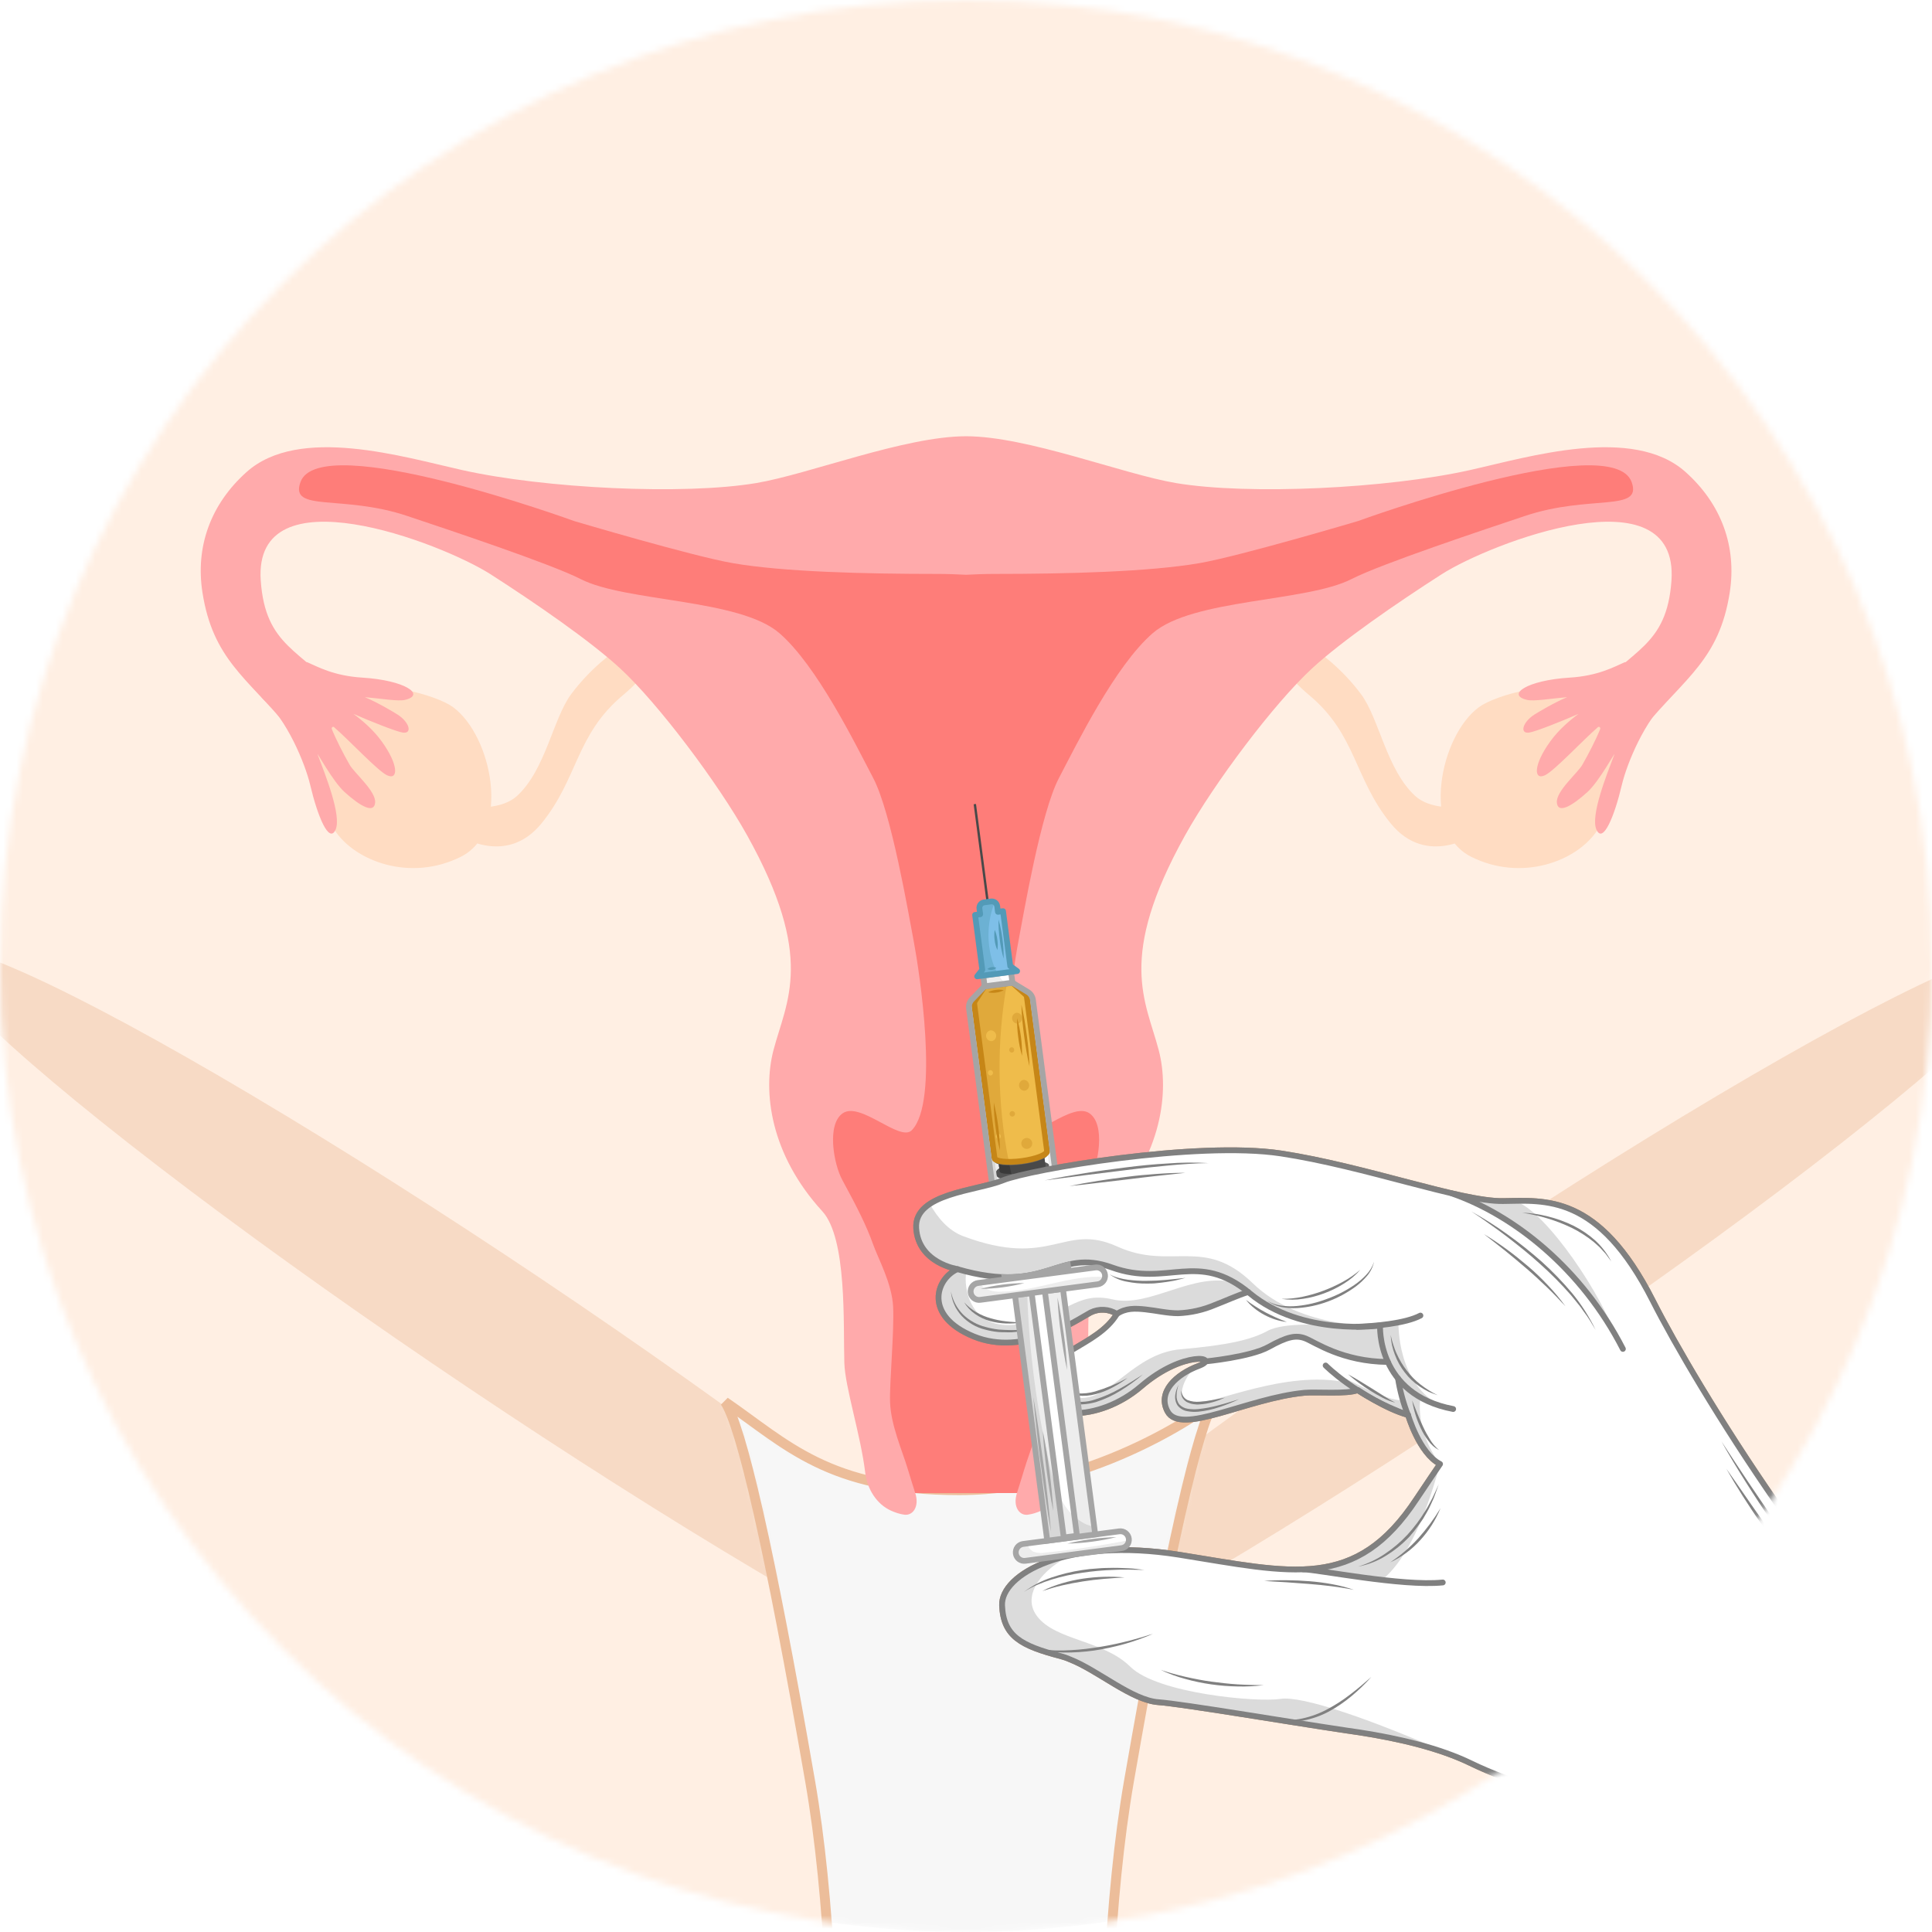 <?xml version="1.0" encoding="UTF-8"?> <svg xmlns="http://www.w3.org/2000/svg" width="294" height="294" viewBox="0 0 294 294" fill="none"> <mask id="mask0_789_250" style="mask-type:alpha" maskUnits="userSpaceOnUse" x="0" y="0" width="294" height="294"> <circle cx="147" cy="147" r="147" fill="#F7F7F7"></circle> </mask> <g mask="url(#mask0_789_250)"> <circle cx="147" cy="147" r="147" fill="#F7F7F7"></circle> <path d="M83.573 -712.4C85.393 -723.214 90.613 -729.167 101.173 -735.243C136.979 -755.533 160.163 -754.804 194.027 -735.121C204.587 -729.167 209.807 -723.092 211.627 -712.279C213.448 -701.465 211.87 -685.791 211.263 -671.332C210.656 -656.874 211.02 -643.63 212.234 -632.816C213.448 -622.003 215.511 -613.619 226.314 -605.357C237.117 -597.216 256.78 -589.197 273.773 -583.122C290.888 -577.168 305.21 -573.159 318.683 -570.121C332.156 -567.084 344.537 -565.14 354.733 -562.71C364.929 -560.28 372.94 -557.485 375.367 -548.494C377.673 -539.503 374.518 -524.315 371.119 -503.417C367.72 -482.64 364.079 -456.152 357.646 -429.665C351.213 -403.177 341.988 -376.69 334.22 -355.427C326.33 -334.164 319.897 -318.126 317.348 -299.901C314.678 -281.675 315.892 -261.141 315.892 -241.944C315.892 -222.625 314.678 -204.643 310.43 -183.988C306.303 -163.332 299.02 -140.125 301.448 -113.638C303.754 -87.15 315.77 -57.504 325.845 -31.624C335.919 -5.744 343.93 16.248 351.698 47.96C359.467 79.672 367.114 120.983 373.304 150.872C379.494 180.64 384.349 199.108 382.893 238.232C381.436 277.356 373.911 337.135 362.865 393.026C351.82 448.917 337.376 501.041 326.209 547.576C315.042 594.112 307.031 635.058 303.026 661.667C299.02 688.276 299.02 700.791 299.87 728.007C300.598 755.223 302.176 797.385 303.632 831.041C304.968 864.697 306.181 889.969 302.783 913.662C299.384 937.355 291.373 959.347 283.119 989.48C274.866 1019.49 266.491 1057.64 259.451 1089.11C252.532 1120.58 246.827 1145.37 243.064 1166.87C239.302 1188.26 237.238 1206.36 237.967 1220.21C238.573 1234.06 241.972 1243.78 241.972 1255.69C241.972 1267.72 238.695 1281.81 238.452 1297.12C238.331 1312.43 241.244 1328.83 241.487 1339.77C241.608 1350.71 239.059 1356.17 232.383 1362.49C225.707 1368.81 214.905 1375.98 204.102 1380.84C193.299 1385.7 182.375 1388.01 174.728 1390.44C167.081 1392.74 162.469 1398.09 157.978 1394.08C147.054 1384.24 150.574 1376.59 150.574 1363.22C150.695 1348.03 152.273 1314.13 155.672 1291.05C157.978 1275.5 167.324 1259.34 168.781 1248.28C170.237 1237.22 166.232 1232.12 165.989 1222.03C165.746 1212.07 169.388 1197.25 174.364 1182.18C179.462 1167.12 185.895 1151.81 187.837 1119.97C189.901 1088.14 187.473 1039.66 185.288 998.106C183.103 956.552 165.685 922.046 167.142 888.39C168.598 854.734 173.332 821.928 175.395 799.815C177.459 777.823 176.609 766.523 173.817 747.326C171.026 728.129 166.292 700.912 166.049 680.014C165.806 659.115 170.297 644.778 170.055 630.684C169.812 616.711 164.957 603.103 163.986 566.774C163.015 530.566 165.806 471.516 167.384 415.625C169.084 359.613 165.609 306.759 171.799 271.038C177.99 235.438 182.329 216.969 184.756 213.324C184.575 213.617 167.08 226.767 145.967 226.767C126.006 226.767 119.655 219.724 110.322 213.324C112.75 216.848 117.089 235.316 123.279 271.038C129.47 306.759 126.117 359.734 127.694 415.625C129.272 471.516 132.064 530.445 131.093 566.774C130.001 602.981 125.267 616.59 125.024 630.684C124.781 644.778 129.272 659.115 129.03 680.014C128.908 700.791 124.053 728.129 121.261 747.326C118.47 766.523 117.62 777.701 119.683 799.815C121.747 821.807 126.481 854.734 127.937 888.39C129.394 922.167 111.975 956.552 109.791 998.106C107.606 1039.54 105.178 1088.14 107.242 1119.97C109.305 1151.93 115.738 1167.12 120.715 1182.18C125.691 1197.13 129.333 1211.95 129.09 1222.03C128.847 1232 124.842 1237.22 126.298 1248.28C127.755 1259.21 134.552 1276.1 139.407 1291.05C145.355 1309.39 147.661 1340.86 149.117 1363.22C150.088 1379.14 147.418 1382.9 138.315 1393.6C134.43 1398.21 127.876 1392.87 120.229 1390.44C112.461 1388.01 101.658 1385.7 90.856 1380.84C80.053 1376.1 69.25 1368.81 62.574 1362.49C55.898 1356.17 53.228 1350.71 53.471 1339.77C53.714 1328.83 56.748 1312.43 56.505 1297.12C56.384 1281.81 52.985 1267.6 52.985 1255.69C52.985 1243.78 56.263 1234.06 56.991 1220.21C57.719 1206.36 55.656 1188.38 51.893 1166.87C48.171 1145.72 42.667 1121.12 35.734 1090.13L35.507 1089.11C28.467 1057.64 20.092 1019.61 11.838 989.48C3.584 959.347 -4.427 937.355 -7.825 913.662C-11.224 889.969 -10.132 864.697 -8.675 831.041C-7.34 797.385 -5.762 755.223 -4.912 728.007C-4.063 700.791 -4.063 688.276 -8.068 661.667C-12.074 634.936 -20.085 594.112 -31.252 547.576C-42.418 501.041 -56.862 448.917 -67.908 393.026C-78.953 337.135 -86.479 277.356 -87.935 238.232C-89.392 199.108 -84.537 180.64 -78.104 150.751C-71.913 120.861 -64.267 79.55 -56.498 47.838C-48.73 16.126 -40.719 -5.866 -30.645 -31.745C-20.692 -57.626 -8.675 -87.272 -6.248 -113.759C-3.82 -140.247 -10.981 -163.454 -15.23 -184.109C-19.478 -204.765 -20.692 -222.868 -20.692 -242.066C-20.692 -261.384 -19.599 -281.797 -22.148 -300.022C-24.819 -318.247 -31.252 -334.286 -39.02 -355.549C-46.788 -376.811 -56.013 -403.299 -62.446 -429.786C-68.879 -456.274 -72.52 -482.64 -75.919 -503.538C-79.317 -524.315 -82.595 -539.624 -80.167 -548.615C-77.74 -557.607 -69.729 -560.401 -59.533 -562.831C-49.337 -565.261 -36.956 -567.205 -23.483 -570.243C-10.01 -573.159 4.434 -577.168 21.427 -583.243C38.42 -589.197 58.083 -597.216 68.886 -605.478C79.81 -613.74 81.752 -622.124 82.966 -632.938C84.18 -643.751 84.544 -656.995 83.937 -671.454C83.33 -685.913 81.752 -701.586 83.573 -712.4Z" fill="#FFEFE3"></path> <mask id="mask1_789_250" style="mask-type:alpha" maskUnits="userSpaceOnUse" x="-89" y="-751" width="473" height="2147"> <path d="M83.573 -712.4C85.393 -723.214 90.613 -729.167 101.173 -735.243C136.979 -755.533 160.163 -754.804 194.027 -735.121C204.587 -729.167 209.807 -723.092 211.627 -712.279C213.448 -701.465 211.87 -685.791 211.263 -671.332C210.656 -656.874 211.02 -643.63 212.234 -632.816C213.448 -622.003 215.511 -613.619 226.314 -605.357C237.117 -597.216 256.78 -589.197 273.773 -583.122C290.888 -577.168 305.21 -573.159 318.683 -570.121C332.156 -567.084 344.537 -565.14 354.733 -562.71C364.929 -560.28 372.94 -557.485 375.367 -548.494C377.673 -539.503 374.518 -524.315 371.119 -503.417C367.72 -482.64 364.079 -456.152 357.646 -429.665C351.213 -403.177 341.988 -376.69 334.22 -355.427C326.33 -334.164 319.897 -318.126 317.348 -299.901C314.678 -281.675 315.892 -261.141 315.892 -241.944C315.892 -222.625 314.678 -204.643 310.43 -183.988C306.303 -163.332 299.02 -140.125 301.448 -113.638C303.754 -87.15 315.77 -57.504 325.845 -31.624C335.919 -5.744 343.93 16.248 351.698 47.96C359.467 79.672 367.114 120.983 373.304 150.872C379.494 180.64 384.349 199.108 382.893 238.232C381.436 277.356 373.911 337.135 362.865 393.026C351.82 448.917 337.376 501.041 326.209 547.576C315.042 594.112 307.031 635.058 303.026 661.667C299.02 688.276 299.02 700.791 299.87 728.007C300.598 755.223 302.176 797.385 303.632 831.041C304.968 864.697 306.181 889.969 302.783 913.662C299.384 937.355 291.373 959.347 283.119 989.48C274.866 1019.49 266.491 1057.64 259.451 1089.11C252.532 1120.58 246.827 1145.37 243.064 1166.87C239.302 1188.26 237.238 1206.36 237.967 1220.21C238.573 1234.06 241.972 1243.78 241.972 1255.69C241.972 1267.72 238.695 1281.81 238.452 1297.12C238.331 1312.43 241.244 1328.83 241.487 1339.77C241.608 1350.71 239.059 1356.17 232.383 1362.49C225.707 1368.81 214.905 1375.98 204.102 1380.84C193.299 1385.7 182.375 1388.01 174.728 1390.44C167.081 1392.74 162.469 1398.09 157.978 1394.08C147.054 1384.24 150.574 1376.59 150.574 1363.22C150.695 1348.03 152.273 1314.13 155.672 1291.05C157.978 1275.5 167.324 1259.34 168.781 1248.28C170.237 1237.22 166.232 1232.12 165.989 1222.03C165.746 1212.07 169.388 1197.25 174.364 1182.18C179.462 1167.12 185.895 1151.81 187.837 1119.97C189.901 1088.14 187.473 1039.66 185.288 998.106C183.103 956.552 165.685 922.046 167.142 888.39C168.598 854.734 173.332 821.928 175.395 799.815C177.459 777.823 176.609 766.523 173.817 747.326C171.026 728.129 166.292 700.912 166.049 680.014C165.806 659.115 170.297 644.778 170.055 630.684C169.812 616.711 164.957 603.103 163.986 566.774C163.015 530.566 165.806 471.516 167.384 415.625C169.084 359.613 165.609 306.759 171.799 271.038C177.99 235.438 182.329 216.969 184.756 213.324C184.575 213.617 167.08 226.767 145.967 226.767C126.006 226.767 119.655 219.724 110.322 213.324C112.75 216.848 117.089 235.316 123.279 271.038C129.47 306.759 126.117 359.734 127.694 415.625C129.272 471.516 132.064 530.445 131.093 566.774C130.001 602.981 125.267 616.59 125.024 630.684C124.781 644.778 129.272 659.115 129.03 680.014C128.908 700.791 124.053 728.129 121.261 747.326C118.47 766.523 117.62 777.701 119.683 799.815C121.747 821.807 126.481 854.734 127.937 888.39C129.394 922.167 111.975 956.552 109.791 998.106C107.606 1039.54 105.178 1088.14 107.242 1119.97C109.305 1151.93 115.738 1167.12 120.715 1182.18C125.691 1197.13 129.333 1211.95 129.09 1222.03C128.847 1232 124.842 1237.22 126.298 1248.28C127.755 1259.21 134.552 1276.1 139.407 1291.05C145.355 1309.39 147.661 1340.86 149.117 1363.22C150.088 1379.14 147.418 1382.9 138.315 1393.6C134.43 1398.21 127.876 1392.87 120.229 1390.44C112.461 1388.01 101.658 1385.7 90.856 1380.84C80.053 1376.1 69.25 1368.81 62.574 1362.49C55.898 1356.17 53.228 1350.71 53.471 1339.77C53.714 1328.83 56.748 1312.43 56.505 1297.12C56.384 1281.81 52.985 1267.6 52.985 1255.69C52.985 1243.78 56.263 1234.06 56.991 1220.21C57.719 1206.36 55.656 1188.38 51.893 1166.87C48.171 1145.72 42.667 1121.12 35.734 1090.13L35.507 1089.11C28.467 1057.64 20.092 1019.61 11.838 989.48C3.584 959.347 -4.427 937.355 -7.825 913.662C-11.224 889.969 -10.132 864.697 -8.675 831.041C-7.34 797.385 -5.762 755.223 -4.912 728.007C-4.063 700.791 -4.063 688.276 -8.068 661.667C-12.074 634.936 -20.085 594.112 -31.252 547.576C-42.418 501.041 -56.862 448.917 -67.908 393.026C-78.953 337.135 -86.479 277.356 -87.935 238.232C-89.392 199.108 -84.537 180.64 -78.104 150.751C-71.913 120.861 -64.267 79.55 -56.498 47.838C-48.73 16.126 -40.719 -5.866 -30.645 -31.745C-20.692 -57.626 -8.675 -87.272 -6.248 -113.759C-3.82 -140.247 -10.981 -163.454 -15.23 -184.109C-19.478 -204.765 -20.692 -222.868 -20.692 -242.066C-20.692 -261.384 -19.599 -281.797 -22.148 -300.022C-24.819 -318.247 -31.252 -334.286 -39.02 -355.549C-46.788 -376.811 -56.013 -403.299 -62.446 -429.786C-68.879 -456.274 -72.52 -482.64 -75.919 -503.538C-79.317 -524.315 -82.595 -539.624 -80.167 -548.615C-77.74 -557.607 -69.729 -560.401 -59.533 -562.831C-49.337 -565.261 -36.956 -567.205 -23.483 -570.243C-10.01 -573.159 4.434 -577.168 21.427 -583.243C38.42 -589.197 58.083 -597.216 68.886 -605.478C79.81 -613.74 81.752 -622.124 82.966 -632.938C84.18 -643.751 84.544 -656.995 83.937 -671.454C83.33 -685.913 81.752 -701.586 83.573 -712.4Z" fill="#FFEFE3"></path> </mask> <g mask="url(#mask1_789_250)"> <g filter="url(#filter0_f_789_250)"> <ellipse cx="76.936" cy="202.976" rx="104.328" ry="9.975" transform="rotate(33.867 76.936 202.976)" fill="#ECBD9A" fill-opacity="0.4"></ellipse> </g> <g filter="url(#filter1_f_789_250)"> <ellipse rx="104.328" ry="9.975" transform="matrix(-0.83 0.557 0.557 0.83 222.807 202.976)" fill="#ECBD9A" fill-opacity="0.4"></ellipse> </g> <g filter="url(#filter2_f_789_250)"> <path d="M-26.195 26.763C-2.74 -18.343 9.889 -98.028 13.272 -132.233H-70.166L-209.992 158.695L-138.952 508.26L-16.04 604.108C-23.304 572.534 -37.533 510.74 -36.344 516.153C-100.619 226.353 -55.514 83.144 -26.195 26.763Z" fill="#ECBD9A" fill-opacity="0.59"></path> </g> <g filter="url(#filter3_f_789_250)"> <path d="M316.625 26.763C293.17 -18.343 280.541 -98.028 277.158 -132.233H360.596L500.422 158.695L429.381 508.26L306.47 604.108C313.733 572.534 327.963 510.74 326.773 516.153C391.048 226.353 345.943 83.144 316.625 26.763Z" fill="#ECBD9A" fill-opacity="0.59"></path> </g> </g> <path d="M83.573 -712.4C85.393 -723.214 90.613 -729.167 101.173 -735.243C136.979 -755.533 160.163 -754.804 194.027 -735.121C204.587 -729.167 209.807 -723.092 211.627 -712.279C213.448 -701.465 211.87 -685.791 211.263 -671.332C210.656 -656.874 211.02 -643.63 212.234 -632.816C213.448 -622.003 215.511 -613.619 226.314 -605.357C237.117 -597.216 256.78 -589.197 273.773 -583.122C290.888 -577.168 305.21 -573.159 318.683 -570.121C332.156 -567.084 344.537 -565.14 354.733 -562.71C364.929 -560.28 372.94 -557.485 375.367 -548.494C377.673 -539.503 374.518 -524.315 371.119 -503.417C367.72 -482.64 364.079 -456.152 357.646 -429.665C351.213 -403.177 341.988 -376.69 334.22 -355.427C326.33 -334.164 319.897 -318.126 317.348 -299.901C314.678 -281.675 315.892 -261.141 315.892 -241.944C315.892 -222.625 314.678 -204.643 310.43 -183.988C306.303 -163.332 299.02 -140.125 301.448 -113.638C303.754 -87.15 315.77 -57.504 325.845 -31.624C335.919 -5.744 343.93 16.248 351.698 47.96C359.467 79.672 367.114 120.983 373.304 150.872C379.494 180.64 384.349 199.108 382.893 238.232C381.436 277.356 373.911 337.135 362.865 393.026C351.82 448.917 337.376 501.041 326.209 547.576C315.042 594.112 307.031 635.058 303.026 661.667C299.02 688.276 299.02 700.791 299.87 728.007C300.598 755.223 302.176 797.385 303.632 831.041C304.968 864.697 306.181 889.969 302.783 913.662C299.384 937.355 291.373 959.347 283.119 989.48C274.866 1019.49 266.491 1057.64 259.451 1089.11C252.532 1120.58 246.827 1145.37 243.064 1166.87C239.302 1188.26 237.238 1206.36 237.967 1220.21C238.573 1234.06 241.972 1243.78 241.972 1255.69C241.972 1267.72 238.695 1281.81 238.452 1297.12C238.331 1312.43 241.244 1328.83 241.487 1339.77C241.608 1350.71 239.059 1356.17 232.383 1362.49C225.707 1368.81 214.905 1375.98 204.102 1380.84C193.299 1385.7 182.375 1388.01 174.728 1390.44C167.081 1392.74 162.469 1398.09 157.978 1394.08C147.054 1384.24 150.574 1376.59 150.574 1363.22C150.695 1348.03 152.273 1314.13 155.672 1291.05C157.978 1275.5 167.324 1259.34 168.781 1248.28C170.237 1237.22 166.232 1232.12 165.989 1222.03C165.746 1212.07 169.388 1197.25 174.364 1182.18C179.462 1167.12 185.895 1151.81 187.837 1119.97C189.901 1088.14 187.473 1039.66 185.288 998.106C183.103 956.552 165.685 922.046 167.142 888.39C168.598 854.734 173.332 821.928 175.395 799.815C177.459 777.823 176.609 766.523 173.817 747.326C171.026 728.129 166.292 700.912 166.049 680.014C165.806 659.115 170.297 644.778 170.055 630.684C169.812 616.711 164.957 603.103 163.986 566.774C163.015 530.566 165.806 471.516 167.384 415.625C169.084 359.613 165.609 306.759 171.799 271.038C177.99 235.438 182.329 216.969 184.756 213.324C184.575 213.617 167.08 226.767 145.967 226.767C126.006 226.767 119.655 219.724 110.322 213.324C112.75 216.848 117.089 235.316 123.279 271.038C129.47 306.759 126.117 359.734 127.694 415.625C129.272 471.516 132.064 530.445 131.093 566.774C130.001 602.981 125.267 616.59 125.024 630.684C124.781 644.778 129.272 659.115 129.03 680.014C128.908 700.791 124.053 728.129 121.261 747.326C118.47 766.523 117.62 777.701 119.683 799.815C121.747 821.807 126.481 854.734 127.937 888.39C129.394 922.167 111.975 956.552 109.791 998.106C107.606 1039.54 105.178 1088.14 107.242 1119.97C109.305 1151.93 115.738 1167.12 120.715 1182.18C125.691 1197.13 129.333 1211.95 129.09 1222.03C128.847 1232 124.842 1237.22 126.298 1248.28C127.755 1259.21 134.552 1276.1 139.407 1291.05C145.355 1309.39 147.661 1340.86 149.117 1363.22C150.088 1379.14 147.418 1382.9 138.315 1393.6C134.43 1398.21 127.876 1392.87 120.229 1390.44C112.461 1388.01 101.658 1385.7 90.856 1380.84C80.053 1376.1 69.25 1368.81 62.574 1362.49C55.898 1356.17 53.228 1350.71 53.471 1339.77C53.714 1328.83 56.748 1312.43 56.505 1297.12C56.384 1281.81 52.985 1267.6 52.985 1255.69C52.985 1243.78 56.263 1234.06 56.991 1220.21C57.719 1206.36 55.656 1188.38 51.893 1166.87C48.171 1145.72 42.667 1121.12 35.734 1090.13L35.507 1089.11C28.467 1057.64 20.092 1019.61 11.838 989.48C3.584 959.347 -4.427 937.355 -7.825 913.662C-11.224 889.969 -10.132 864.697 -8.675 831.041C-7.34 797.385 -5.762 755.223 -4.912 728.007C-4.063 700.791 -4.063 688.276 -8.068 661.667C-12.074 634.936 -20.085 594.112 -31.252 547.576C-42.418 501.041 -56.862 448.917 -67.908 393.026C-78.953 337.135 -86.479 277.356 -87.935 238.232C-89.392 199.108 -84.537 180.64 -78.104 150.751C-71.913 120.861 -64.267 79.55 -56.498 47.838C-48.73 16.126 -40.719 -5.866 -30.645 -31.745C-20.692 -57.626 -8.675 -87.272 -6.248 -113.759C-3.82 -140.247 -10.981 -163.454 -15.23 -184.109C-19.478 -204.765 -20.692 -222.868 -20.692 -242.066C-20.692 -261.384 -19.599 -281.797 -22.148 -300.022C-24.819 -318.247 -31.252 -334.286 -39.02 -355.549C-46.788 -376.811 -56.013 -403.299 -62.446 -429.786C-68.879 -456.274 -72.52 -482.64 -75.919 -503.538C-79.317 -524.315 -82.595 -539.624 -80.167 -548.615C-77.74 -557.607 -69.729 -560.401 -59.533 -562.831C-49.337 -565.261 -36.956 -567.205 -23.483 -570.243C-10.01 -573.159 4.434 -577.168 21.427 -583.243C38.42 -589.197 58.083 -597.216 68.886 -605.478C79.81 -613.74 81.752 -622.124 82.966 -632.938C84.18 -643.751 84.544 -656.995 83.937 -671.454C83.33 -685.913 81.752 -701.586 83.573 -712.4Z" stroke="#ECBD9A" stroke-width="1.5"></path> <path d="M78.695 121.105C83.03 117.114 84.162 109.341 86.902 105.655C92.473 98.138 100.68 94.918 100.68 94.918C100.68 94.918 101.931 99.833 94.804 105.783C87.617 111.782 87.99 118.423 82.419 125.28C76.848 132.138 69.416 126.862 69.416 126.862L62.922 121.105C62.907 121.105 74.361 125.096 78.695 121.105Z" fill="#FFDCC2"></path> <path d="M215.335 121.105C211 117.114 209.868 109.341 207.128 105.655C201.557 98.138 193.35 94.918 193.35 94.918C193.35 94.918 192.099 99.833 199.226 105.783C206.413 111.782 206.04 118.423 211.611 125.28C217.181 132.138 224.614 126.862 224.614 126.862L231.108 121.105C231.123 121.105 219.669 125.096 215.335 121.105Z" fill="#FFDCC2"></path> <path d="M256.476 71.808C248.47 64.685 232.652 69.535 223.686 71.534C211.1 74.345 190.016 75.365 178.95 73.51C170.892 72.153 156.355 66.387 147.008 66.387C137.662 66.387 123.132 72.153 115.074 73.51C104.015 75.365 82.932 74.345 70.338 71.534C61.379 69.535 45.554 64.685 37.548 71.808C32.037 76.722 29.721 83.21 30.808 90.156C32.395 100.331 37.6 103.133 43.834 110.665C45.897 113.147 48.019 114.472 51.124 111.605C53.552 109.356 53.686 107.895 51.854 105.751C45.874 98.773 40.393 98.484 39.678 88.35C38.509 71.599 67.129 82.592 74.636 87.378C81.45 91.746 89.865 97.552 94.386 101.728C100.165 107.06 109.251 119.145 113.682 127.095C124.108 145.813 119.684 152.261 117.703 159.81C116.05 166.121 117.204 175.653 125.136 184.326C128.926 188.469 128.308 201.574 128.487 207.412C128.599 211.106 130.989 218.438 131.659 224.067C131.965 226.612 133.395 228.885 135.584 229.881C136.225 230.17 136.91 230.402 137.617 230.499C138.861 230.667 139.956 229.342 139.278 227.198H154.754C154.076 229.342 155.171 230.675 156.414 230.499C157.122 230.402 157.807 230.178 158.447 229.881C160.644 228.877 162.074 226.612 162.372 224.067C163.042 218.438 165.433 211.106 165.545 207.412C165.723 201.574 165.105 188.461 168.896 184.326C176.827 175.653 177.982 166.121 176.328 159.81C174.347 152.261 169.931 145.813 180.35 127.095C184.781 119.137 193.867 107.06 199.646 101.728C204.166 97.552 212.582 91.746 219.396 87.378C226.903 82.592 255.515 71.599 254.354 88.35C253.639 98.484 248.157 98.765 242.177 105.751C240.345 107.895 240.479 109.356 242.907 111.605C246.013 114.472 248.135 113.147 250.198 110.665C256.431 103.133 261.637 100.331 263.223 90.156C264.303 83.21 261.987 76.722 256.476 71.808Z" fill="#FFAAAB"></path> <path d="M241.562 104.869C236.438 103.399 227.59 105.736 225.051 107.615C219.101 112.015 216.189 126.518 223.859 130.372C231.538 134.227 240.013 131.087 243.111 126.277C246.678 120.728 249.664 108.803 249.664 108.803C249.664 108.803 246.678 106.338 241.562 104.869Z" fill="#FFDCC2"></path> <path d="M247.539 101.223C247.643 100.958 247.45 100.677 247.204 100.789C245.633 101.472 243.197 102.853 238.841 103.118C232.354 103.519 229.182 105.728 232.347 106.499C233.427 106.764 236.003 106.298 238.483 106.089C236.614 106.86 234.164 108.313 233.486 108.747C231.677 109.903 231.215 111.71 232.719 111.477C233.687 111.325 237.389 109.863 240.211 108.635C238.833 109.646 237.195 111.06 235.944 112.778C233.315 116.384 233.36 118.793 235.102 117.974C236.517 117.315 240.785 112.714 243.16 110.658C243.339 110.498 243.592 110.714 243.503 110.947C242.929 112.409 241.738 114.737 240.785 116.392C240.062 117.644 236.763 120.407 236.912 122.133C237.061 123.852 239.124 122.743 241.567 120.527C243.391 118.873 245.901 114.175 245.655 114.834C244.545 117.781 241.954 124.173 242.952 126.285C243.942 128.397 245.663 124.277 246.809 119.419C247.591 116.119 250.369 109.446 253.869 106.442C254.957 105.511 253.855 104.475 252.521 104.033C250.146 103.262 247.189 102.098 247.539 101.223Z" fill="#FFAAAB"></path> <path d="M52.439 104.868C57.562 103.398 66.41 105.735 68.949 107.614C74.9 112.015 77.811 126.517 70.141 130.372C62.463 134.226 53.988 131.086 50.89 126.276C47.322 120.727 44.336 108.803 44.336 108.803C44.336 108.803 47.315 106.337 52.439 104.868Z" fill="#FFDCC2"></path> <path d="M46.459 101.223C46.355 100.958 46.548 100.677 46.794 100.789C48.366 101.472 50.801 102.853 55.158 103.118C61.644 103.519 64.817 105.728 61.652 106.499C60.572 106.764 57.995 106.298 55.515 106.089C57.384 106.86 59.834 108.313 60.512 108.747C62.322 109.903 62.784 111.71 61.279 111.477C60.311 111.325 56.61 109.863 53.787 108.635C55.165 109.646 56.803 111.06 58.055 112.778C60.684 116.384 60.639 118.793 58.896 117.974C57.481 117.315 53.214 112.714 50.838 110.658C50.659 110.498 50.406 110.714 50.496 110.947C51.069 112.409 52.261 114.737 53.214 116.392C53.936 117.644 57.235 120.407 57.086 122.133C56.938 123.852 54.875 122.743 52.432 120.527C50.607 118.873 48.098 114.175 48.343 114.834C49.453 117.781 52.045 124.173 51.054 126.285C50.064 128.397 48.343 124.277 47.196 119.419C46.414 116.135 43.637 109.462 40.129 106.458C39.042 105.527 40.144 104.491 41.477 104.049C43.853 103.262 46.802 102.098 46.459 101.223Z" fill="#FFAAAB"></path> <path d="M248.295 73.364C245.353 65.174 206.657 79.29 206.657 79.29C206.657 79.29 188.649 84.638 182.513 85.698C174.805 87.023 162.42 87.337 151.316 87.337C149.849 87.337 148.426 87.393 147.011 87.465C145.596 87.393 144.167 87.337 142.707 87.337C131.603 87.337 119.218 87.031 111.51 85.698C105.374 84.638 87.366 79.29 87.366 79.29C87.366 79.29 48.663 65.174 45.721 73.364C44.053 78.014 52.066 75.187 62.008 78.528C67.66 80.423 83.821 85.787 88.371 88.124C95.223 91.625 112.523 91.087 118.6 96.347C124.342 101.317 130.158 113.21 132.876 118.389C135.654 123.673 138.231 138.962 139.065 143.339C139.899 147.771 142.982 167.654 138.752 171.99C136.958 173.837 130.94 167.574 128.252 169.405C125.764 171.091 126.867 177.162 128.177 179.563C130.493 183.803 131.923 186.701 132.824 189.255C133.629 191.536 135.714 195.245 135.908 198.803C136.101 202.553 135.334 210.607 135.446 213.369C135.565 216.903 137.315 220.773 138.164 223.632C138.529 224.861 138.909 226.025 139.274 227.205H154.749C155.122 226.025 155.494 224.861 155.859 223.632C156.708 220.765 158.45 216.895 158.577 213.369C158.689 210.607 157.922 202.553 158.115 198.803C158.309 195.245 160.394 191.536 161.199 189.255C162.092 186.701 163.53 183.803 165.846 179.563C167.156 177.154 168.259 171.091 165.771 169.405C163.083 167.574 157.065 173.837 155.27 171.99C151.048 167.654 154.124 147.771 154.958 143.339C155.792 138.962 158.376 123.665 161.146 118.389C163.865 113.21 169.681 101.309 175.423 96.347C181.5 91.087 198.8 91.625 205.651 88.124C210.202 85.787 226.362 80.423 232.015 78.528C241.95 75.187 249.963 78.006 248.295 73.364Z" fill="#FE7D79"></path> <path d="M309.778 272.276C309.778 272.239 310.829 265.652 304.611 268.325C304.611 268.325 306.249 261.483 300.443 264.682C278.97 244.932 258.189 211.1 251.503 197.913C243.241 181.617 235.088 182.686 228.7 182.771C222.313 182.856 207.706 177.467 194.935 175.527C182.164 173.587 156.608 177.973 152.643 179.606C148.678 181.238 139.091 181.569 139.422 186.902C139.754 192.235 145.711 193.124 145.711 193.124C142.399 194.582 140.506 200.222 148.167 203.368C155.827 206.515 163.871 200.842 165.948 199.734C166.58 199.421 167.281 199.276 167.985 199.313C168.689 199.351 169.371 199.569 169.966 199.947C166.918 204.982 158.941 205.659 158.439 211.01C157.966 216.248 167.15 216.546 173.647 210.963C180.144 205.379 185.85 206.572 182.405 207.859C178.961 209.146 176.093 211.852 177.674 214.781C179.661 218.51 189.787 212.77 198.531 211.942C200.272 211.781 205.056 212.198 206.636 211.526C206.636 211.526 211.009 214.474 214.269 215.311C214.269 215.311 215.963 221.16 219.142 222.783C219.142 222.783 216.649 226.44 215.575 228.073C206.291 242.178 196.615 239.325 179.429 236.59C162.244 233.855 152.293 239.599 152.491 244.303C152.69 249.006 155.387 250.454 161.434 252.025C161.92 252.155 162.395 252.322 162.854 252.526C167.112 254.206 172.242 258.725 176.268 259.028C180.054 259.312 195.635 261.961 204.938 263.343L206.528 263.575L206.764 263.608C213.034 264.578 219.119 266.04 223.798 268.311C236.867 274.656 252.231 274.973 267.841 292.372L274.466 299.777C272.8 307.372 279.841 305.758 279.841 305.758C279.562 309.884 280.953 309.25 282.751 308.999C306.684 335.62 316.762 346.773 316.762 346.773V276.431C314.365 275.166 312.034 273.779 309.778 272.276Z" fill="#E6C6A9"></path> <path d="M304.612 268.326C304.612 268.326 306.249 261.484 300.443 264.683C298.66 263.041 296.88 261.295 295.116 259.478C282.084 267.848 262.542 280.506 261.932 281.495C261.738 281.807 261.993 283.927 262.514 287.073C264.376 288.735 266.143 290.5 267.809 292.359L274.433 299.764C272.768 307.358 279.808 305.745 279.808 305.745C279.529 309.871 280.92 309.237 282.718 308.986C290.346 317.47 297.529 325.447 303.779 332.389C296.275 324.056 288.453 311.399 297.259 304.339C306.065 297.28 311.653 273.541 311.653 273.541C311.022 273.134 310.391 272.711 309.76 272.272C309.789 272.239 310.83 265.657 304.612 268.326Z" fill="#D6B499"></path> <path d="M309.778 272.276C309.778 272.239 310.829 265.652 304.611 268.325C304.611 268.325 306.249 261.483 300.443 264.682C278.97 244.932 258.189 211.1 251.503 197.913C243.241 181.617 235.088 182.686 228.7 182.771C222.313 182.856 207.706 177.467 194.935 175.527C182.164 173.587 156.608 177.973 152.643 179.606C148.678 181.238 139.091 181.569 139.422 186.902C139.754 192.235 145.711 193.124 145.711 193.124C142.399 194.582 140.506 200.222 148.167 203.368C155.827 206.515 163.871 200.842 165.948 199.734C166.58 199.421 167.281 199.276 167.985 199.313C168.689 199.351 169.371 199.569 169.966 199.947C166.918 204.982 158.941 205.659 158.439 211.01C157.966 216.248 167.15 216.546 173.647 210.963C180.144 205.379 185.85 206.572 182.405 207.859C178.961 209.146 176.093 211.852 177.674 214.781C179.661 218.51 189.787 212.77 198.531 211.942C200.272 211.781 205.056 212.198 206.636 211.526C206.636 211.526 211.009 214.474 214.269 215.311C214.269 215.311 215.963 221.16 219.142 222.783C219.142 222.783 216.649 226.44 215.575 228.073C206.291 242.178 196.615 239.325 179.429 236.59C162.244 233.855 152.293 239.599 152.491 244.303C152.69 249.006 155.387 250.454 161.434 252.025C161.92 252.155 162.395 252.322 162.854 252.526V252.526C167.112 254.206 172.242 258.725 176.268 259.028C180.054 259.312 195.635 261.961 204.938 263.343L206.528 263.575L206.764 263.608C213.034 264.578 219.119 266.04 223.798 268.311C236.867 274.656 252.231 274.973 267.841 292.372L274.466 299.777C272.8 307.372 279.841 305.758 279.841 305.758C279.562 309.884 280.953 309.25 282.751 308.999C306.684 335.62 316.762 346.773 316.762 346.773V276.431C314.365 275.166 312.034 273.779 309.778 272.276V272.276Z" stroke="#AF876B" stroke-width="0.88" stroke-miterlimit="10"></path> <path d="M148.521 122.342L148.164 122.389L150.121 137.27L150.477 137.223L148.521 122.342Z" fill="#494949"></path> <path d="M154.062 149.537L151.943 149.816L149.823 150.095L147.93 152.059C147.753 152.236 147.618 152.452 147.536 152.688C147.454 152.925 147.427 153.178 147.457 153.427L152.87 194.621L162.57 193.348L157.185 152.158C157.152 151.911 157.064 151.674 156.927 151.465C156.791 151.257 156.609 151.081 156.395 150.952L154.062 149.537Z" fill="#EDEDED"></path> <path d="M153.225 149.644L151.943 149.814L149.823 150.094L147.93 152.057C147.753 152.234 147.618 152.45 147.536 152.687C147.454 152.923 147.427 153.176 147.457 153.425L152.87 194.619L159.021 193.81C152.61 180.029 150.587 164.612 153.225 149.644Z" fill="#D8D8D8"></path> <path d="M154.068 149.537L151.948 149.816L149.828 150.095L148.409 152.263C148.299 152.43 148.254 152.632 148.281 152.83L153.741 194.399L161.757 193.348L156.273 151.775C156.248 151.578 156.152 151.396 156.003 151.264L154.068 149.537Z" fill="white"></path> <path d="M153.23 149.644L151.948 149.814L149.828 150.094L148.409 152.261C148.299 152.428 148.254 152.63 148.281 152.828L153.741 194.397L159.027 193.706C152.634 179.957 150.611 164.578 153.23 149.644Z" fill="#EDEDED"></path> <path d="M155.49 176.819C153.28 177.113 151.544 177.799 151.62 178.357L151.686 178.892C151.762 179.45 153.616 179.668 155.826 179.365C158.036 179.062 159.777 178.385 159.701 177.827L159.63 177.297C159.578 176.762 157.686 176.531 155.49 176.819Z" fill="#606060"></path> <path d="M154.104 179.498C153.924 178.736 153.749 177.969 153.597 177.198C152.377 177.534 151.568 177.974 151.62 178.357L151.686 178.892C151.743 179.294 152.727 179.517 154.104 179.498Z" fill="#545454"></path> <path d="M159.105 177.373C159.153 177.742 157.629 178.244 155.703 178.494C153.777 178.745 152.173 178.655 152.126 178.291L151.852 176.199L158.826 175.281L159.105 177.373Z" fill="#494949"></path> <path d="M152.134 178.291C152.167 178.533 152.877 178.651 153.903 178.637C153.708 177.763 153.528 176.884 153.364 176.001L151.859 176.2L152.134 178.291Z" fill="#3A3A3A"></path> <path d="M155.201 174.66C152.991 174.949 151.255 175.64 151.331 176.198L151.397 176.728C151.472 177.286 153.327 177.504 155.537 177.201C157.747 176.898 159.483 176.226 159.412 175.663L159.341 175.133C159.27 174.584 157.415 174.367 155.201 174.66Z" fill="#606060"></path> <path d="M153.615 177.339C153.464 176.582 153.317 175.829 153.184 175.072C152.035 175.403 151.292 175.824 151.33 176.198L151.396 176.728C151.448 177.111 152.347 177.329 153.615 177.339Z" fill="#545454"></path> <path d="M159.339 175.144C159.415 175.703 157.679 176.394 155.469 176.682C153.259 176.971 151.4 176.758 151.329 176.209L148.258 152.839C148.231 152.641 148.276 152.439 148.385 152.271L149.805 150.104L154.063 149.546L156.008 151.273C156.157 151.405 156.253 151.587 156.278 151.784L159.339 175.144Z" fill="#EFBC4B"></path> <path d="M153.23 149.644L149.828 150.117L148.409 152.284C148.299 152.452 148.254 152.654 148.281 152.852L151.352 176.222C151.399 176.601 152.298 176.818 153.524 176.828C151.733 167.864 151.633 158.644 153.23 149.644Z" fill="#E0A93B"></path> <path d="M153.988 169.078C153.934 169.085 153.881 169.103 153.834 169.131C153.786 169.158 153.745 169.195 153.711 169.238C153.678 169.282 153.653 169.331 153.639 169.384C153.625 169.437 153.621 169.492 153.629 169.547C153.636 169.601 153.653 169.654 153.681 169.701C153.708 169.749 153.745 169.79 153.788 169.824C153.876 169.891 153.987 169.921 154.097 169.906C154.207 169.892 154.306 169.834 154.374 169.747C154.441 169.659 154.471 169.548 154.457 169.438C154.442 169.328 154.385 169.229 154.297 169.161C154.209 169.094 154.098 169.064 153.988 169.078Z" fill="#E0A93B"></path> <path d="M155.733 164.333C155.527 164.376 155.345 164.495 155.224 164.666C155.102 164.838 155.05 165.049 155.077 165.257C155.105 165.465 155.21 165.656 155.372 165.79C155.534 165.923 155.741 165.991 155.951 165.979C156.156 165.936 156.338 165.817 156.46 165.646C156.581 165.474 156.634 165.263 156.606 165.055C156.578 164.847 156.473 164.656 156.311 164.522C156.149 164.388 155.943 164.321 155.733 164.333Z" fill="#E0A93B"></path> <path d="M154.67 154.117C154.465 154.16 154.283 154.279 154.161 154.451C154.04 154.622 153.987 154.833 154.015 155.042C154.043 155.25 154.148 155.44 154.31 155.574C154.472 155.708 154.678 155.776 154.888 155.764C155.094 155.721 155.276 155.602 155.397 155.43C155.519 155.259 155.571 155.048 155.544 154.84C155.516 154.631 155.411 154.441 155.249 154.307C155.087 154.173 154.88 154.105 154.67 154.117Z" fill="#E0A93B"></path> <path d="M153.902 159.36C153.799 159.382 153.708 159.441 153.647 159.527C153.586 159.613 153.56 159.718 153.574 159.822C153.588 159.926 153.64 160.022 153.721 160.088C153.802 160.155 153.906 160.189 154.01 160.183C154.113 160.162 154.204 160.102 154.265 160.017C154.326 159.931 154.352 159.825 154.338 159.721C154.324 159.617 154.272 159.522 154.191 159.455C154.11 159.388 154.007 159.354 153.902 159.36Z" fill="#E0A93B"></path> <path d="M156.138 173.175C156.03 173.19 155.925 173.225 155.83 173.28C155.736 173.335 155.653 173.407 155.586 173.494C155.452 173.669 155.392 173.891 155.421 174.11C155.45 174.329 155.565 174.527 155.74 174.662C155.915 174.796 156.137 174.856 156.356 174.827C156.575 174.798 156.773 174.683 156.908 174.508C157.042 174.333 157.101 174.111 157.073 173.892C157.044 173.673 156.929 173.475 156.754 173.34C156.579 173.206 156.357 173.146 156.138 173.175Z" fill="#E0A93B"></path> <path d="M151.869 172.503C151.767 172.525 151.677 172.584 151.616 172.669C151.556 172.754 151.529 172.859 151.542 172.962C151.555 173.066 151.607 173.161 151.687 173.228C151.767 173.296 151.869 173.331 151.973 173.326C152.075 173.304 152.165 173.245 152.226 173.16C152.286 173.075 152.313 172.97 152.3 172.867C152.286 172.763 152.235 172.668 152.155 172.601C152.075 172.533 151.973 172.498 151.869 172.503Z" fill="#EFBC4B"></path> <path d="M150.716 156.791C150.511 156.834 150.33 156.953 150.208 157.124C150.087 157.295 150.035 157.505 150.062 157.712C150.088 157.92 150.193 158.11 150.353 158.245C150.514 158.379 150.719 158.448 150.929 158.437C151.134 158.394 151.315 158.275 151.436 158.105C151.557 157.934 151.61 157.724 151.583 157.516C151.556 157.308 151.452 157.118 151.291 156.984C151.13 156.849 150.925 156.78 150.716 156.791Z" fill="#EFBC4B"></path> <path d="M150.667 162.842C150.564 162.864 150.473 162.924 150.413 163.009C150.352 163.095 150.326 163.2 150.34 163.305C150.353 163.409 150.406 163.504 150.487 163.571C150.568 163.638 150.671 163.672 150.776 163.666C150.879 163.644 150.97 163.585 151.031 163.499C151.091 163.413 151.118 163.308 151.104 163.204C151.09 163.099 151.037 163.004 150.956 162.937C150.875 162.87 150.772 162.836 150.667 162.842Z" fill="#EFBC4B"></path> <path d="M159.339 175.144C159.415 175.703 157.679 176.394 155.469 176.682C153.259 176.971 151.4 176.758 151.329 176.209L148.258 152.839C148.231 152.641 148.276 152.439 148.385 152.271L149.805 150.104L154.063 149.546L156.008 151.273C156.157 151.405 156.253 151.587 156.278 151.784L159.339 175.144Z" stroke="#C68617" stroke-width="0.88" stroke-miterlimit="10"></path> <path d="M155.43 152.882C155.794 154.425 156.04 155.982 156.253 157.548C156.466 159.114 156.617 160.68 156.66 162.28C156.296 160.737 156.05 159.18 155.841 157.614C155.633 156.048 155.472 154.467 155.43 152.882Z" fill="#C68617"></path> <path d="M154.778 154.94C155.304 156.806 155.558 158.737 155.531 160.675C155.259 159.746 155.065 158.797 154.949 157.836C154.813 156.877 154.756 155.908 154.778 154.94Z" fill="#C68617"></path> <path d="M151.227 167.773C151.815 170.163 152.133 172.612 152.173 175.074C151.865 173.882 151.636 172.671 151.487 171.449C151.319 170.231 151.233 169.003 151.227 167.773Z" fill="#C68617"></path> <path d="M150.359 150.999C150.722 150.803 151.119 150.679 151.528 150.635C151.936 150.573 152.352 150.589 152.754 150.682C152.391 150.878 151.994 151.002 151.585 151.046C151.177 151.108 150.761 151.092 150.359 150.999Z" fill="#C68617"></path> <path d="M154.063 149.537L151.943 149.816L149.823 150.095L147.93 152.059C147.753 152.236 147.618 152.452 147.536 152.688C147.454 152.925 147.427 153.178 147.457 153.427L152.87 194.621L162.57 193.348L157.185 152.158C157.152 151.911 157.064 151.674 156.927 151.465C156.791 151.257 156.609 151.081 156.395 150.952L154.063 149.537Z" stroke="#A5A5A5" stroke-width="0.88" stroke-miterlimit="10"></path> <path d="M153.853 147.894L149.617 148.451L149.833 150.093L154.069 149.536L153.853 147.894Z" fill="white"></path> <path d="M152.39 149.005C152.184 148.737 151.999 148.454 151.836 148.158L149.617 148.452L149.83 150.093L153.015 149.672C152.79 149.466 152.581 149.243 152.39 149.005Z" fill="#EDEDED"></path> <path d="M153.853 147.894L149.617 148.451L149.833 150.093L154.069 149.536L153.853 147.894Z" stroke="#A5A5A5" stroke-width="0.88" stroke-miterlimit="10"></path> <path d="M153.734 147.008L152.637 138.656L151.861 138.756L151.747 137.899C151.733 137.79 151.697 137.684 151.642 137.588C151.587 137.492 151.513 137.408 151.425 137.341C151.337 137.274 151.236 137.225 151.129 137.198C151.022 137.17 150.91 137.164 150.801 137.18L149.76 137.317C149.65 137.332 149.545 137.368 149.45 137.423C149.354 137.479 149.271 137.553 149.205 137.641C149.138 137.729 149.09 137.83 149.062 137.936C149.035 138.043 149.029 138.155 149.045 138.264L149.159 139.125L148.383 139.229L149.481 147.576L148.7 148.574L154.78 147.774L153.734 147.008Z" fill="#7EBFE8"></path> <path d="M151.826 148.159C151.461 147.51 151.172 146.821 150.965 146.106C150.124 143.212 150.262 140.122 151.357 137.314C151.195 137.208 151.001 137.162 150.809 137.182L149.768 137.319C149.658 137.334 149.553 137.37 149.457 137.425C149.362 137.481 149.279 137.555 149.212 137.643C149.146 137.731 149.098 137.831 149.07 137.938C149.043 138.045 149.037 138.156 149.053 138.265L149.167 139.127L148.391 139.231L149.488 147.577L148.693 148.576L151.826 148.159Z" fill="#6CB1D3"></path> <path d="M153.734 147.008L152.637 138.656L151.861 138.756L151.747 137.899C151.733 137.79 151.697 137.684 151.642 137.588C151.587 137.492 151.513 137.408 151.425 137.341C151.337 137.274 151.236 137.225 151.129 137.198C151.022 137.17 150.91 137.164 150.801 137.18L149.76 137.317C149.65 137.332 149.545 137.368 149.45 137.423C149.354 137.479 149.271 137.553 149.205 137.641C149.138 137.729 149.09 137.83 149.062 137.936C149.035 138.043 149.029 138.155 149.045 138.264L149.159 139.125L148.383 139.229L149.481 147.576L148.7 148.574L154.78 147.774L153.734 147.008Z" stroke="#539AB7" stroke-width="0.88" stroke-linecap="round" stroke-linejoin="round"></path> <path d="M151.948 139.939C152.223 140.9 152.423 141.881 152.544 142.873C152.682 143.864 152.743 144.864 152.724 145.864C152.448 144.903 152.25 143.922 152.133 142.93C151.993 141.939 151.931 140.94 151.948 139.939Z" fill="#539AB7"></path> <path d="M151.364 141.501C151.576 141.981 151.713 142.49 151.771 143.011C151.849 143.53 151.849 144.058 151.771 144.577C151.559 144.097 151.42 143.588 151.359 143.068C151.285 142.548 151.287 142.021 151.364 141.501Z" fill="#539AB7"></path> <path d="M150.25 147.465C150.433 147.303 150.661 147.201 150.903 147.171C151.146 147.133 151.394 147.173 151.613 147.285C151.432 147.451 151.203 147.555 150.96 147.583C150.717 147.619 150.468 147.577 150.25 147.465Z" fill="#539AB7"></path> <path d="M309.778 272.276C309.778 272.239 310.829 265.652 304.611 268.325C304.611 268.325 306.249 261.483 300.443 264.682C278.97 244.932 258.189 211.1 251.503 197.913C243.241 181.617 235.088 182.686 228.7 182.771C222.313 182.856 207.706 177.467 194.935 175.527C182.164 173.587 156.608 177.973 152.643 179.606C148.678 181.238 139.091 181.569 139.422 186.902C139.754 192.235 145.711 193.124 145.711 193.124C142.399 194.582 140.506 200.222 148.167 203.368C155.827 206.515 163.871 200.842 165.948 199.734C166.58 199.421 167.281 199.276 167.985 199.313C168.689 199.351 169.371 199.569 169.966 199.947C166.918 204.982 158.941 205.659 158.439 211.01C157.966 216.248 167.15 216.546 173.647 210.963C180.144 205.379 185.85 206.572 182.405 207.859C178.961 209.146 176.093 211.852 177.674 214.781C179.661 218.51 189.787 212.77 198.531 211.942C200.272 211.781 205.056 212.198 206.636 211.526C206.636 211.526 211.009 214.474 214.269 215.311C214.269 215.311 215.963 221.16 219.142 222.783C219.142 222.783 216.649 226.44 215.575 228.073C206.291 242.178 196.615 239.325 179.429 236.59C162.244 233.855 152.293 239.599 152.491 244.303C152.69 249.006 155.387 250.454 161.434 252.025C161.92 252.155 162.395 252.322 162.854 252.526C167.112 254.206 172.242 258.725 176.268 259.028C180.054 259.312 195.635 261.961 204.938 263.343L206.528 263.575L206.764 263.608C213.034 264.578 219.119 266.04 223.798 268.311C236.867 274.656 252.231 274.974 267.841 292.372L274.466 299.777C272.8 307.372 279.841 305.758 279.841 305.758C279.562 309.884 280.948 309.25 282.751 308.999C300.49 306.189 307.346 279.005 309.778 272.276Z" fill="white"></path> <path d="M181.588 213.588C178.432 213.541 180.202 209.42 181.91 208.076C178.697 209.429 176.175 212.008 177.651 214.795C179.639 218.524 189.764 212.784 198.509 211.956C200.25 211.795 205.034 212.211 206.614 211.54L204.811 210.357C195.726 208.464 184.744 213.636 181.588 213.588Z" fill="#DBDBDB"></path> <path d="M202.227 208.275C202.851 208.82 211.468 213.599 213.455 213.007L214.245 215.311C214.245 215.311 208.491 213.187 205.359 210.726L202.227 208.275Z" fill="#DBDBDB"></path> <path d="M216.168 212.662C216.168 212.662 215.17 217.394 219.125 222.793C219.125 222.793 215.283 221.619 212.742 209.766C212.742 209.766 215.023 212.208 216.168 212.662Z" fill="#DBDBDB"></path> <path d="M187.962 195.216C181.621 193.413 174.968 199.077 169.3 197.733C163.631 196.39 162.202 200.407 154.92 201.519C147.638 202.631 146.54 195.921 147.065 193.475L145.712 193.115L144.6 193.801C142.073 195.874 141.43 200.568 148.168 203.359C155.814 206.525 163.872 200.833 165.95 199.725C166.581 199.412 167.282 199.267 167.986 199.304C168.69 199.342 169.372 199.56 169.967 199.938C170.952 199.313 172.12 199.041 173.279 199.167C173.492 199.195 173.752 199.214 174.031 199.224L174.344 199.252C176 199.427 177.656 199.839 179.298 199.834C181.22 199.759 183.113 199.332 184.881 198.576C186.476 197.961 188.037 197.246 189.656 196.683C189.977 196.721 190.176 196.754 190.176 196.754L190.521 197.279L190.332 195.822L187.962 195.216Z" fill="#DBDBDB"></path> <path d="M288.843 255.035L284.712 247.824C279.677 241.715 274.889 235.275 270.555 229.034C273.223 232.862 287.456 253.923 288.843 255.035Z" fill="#DBDBDB"></path> <path d="M238.312 273.763C242.828 275.236 247.213 277.085 251.419 279.29C259.463 281.845 263.85 281.935 263.85 281.935C259.203 280.752 243.006 275.367 238.312 273.763Z" fill="#DBDBDB"></path> <path d="M237.391 273.449L237.499 273.487L237.391 273.449Z" fill="#DBDBDB"></path> <path d="M230.086 182.757L228.666 182.785C226.626 182.721 224.598 182.447 222.614 181.967L222.43 182.151C226.215 183.674 229.768 185.719 232.986 188.227C235.459 190.225 237.762 192.425 239.871 194.804C242.129 197.484 244.158 200.349 245.937 203.368C242.653 194.804 233.776 182.814 230.086 182.757Z" fill="#DBDBDB"></path> <path d="M271.164 296.106C272.924 298.065 279.378 299.617 288.477 291.275C288.477 291.275 282.123 299.092 277.372 300.564C276.75 300.695 276.103 300.644 275.509 300.417C274.915 300.191 274.399 299.798 274.022 299.286L271.164 296.106Z" fill="#DBDBDB"></path> <path d="M309.103 268.524C302.479 299.625 287.654 306.851 284.025 307.324C281.347 307.66 282.255 304.759 282.255 304.759C281.74 305.232 279.833 305.762 279.833 305.762C279.554 309.888 280.94 309.254 282.743 309.004C300.491 306.198 307.348 279.014 309.78 272.285C309.785 272.252 310.168 269.839 309.103 268.524Z" fill="#DBDBDB"></path> <path d="M198.349 238.82C199.603 238.82 204.945 239.799 210.325 240.419C213.358 237.911 216.448 232.702 219.136 222.793C219.136 222.793 216.642 226.451 215.568 228.084C210.259 236.127 204.813 238.664 197.914 238.829L198.349 238.82Z" fill="#DBDBDB"></path> <path d="M221.892 267.466C208.554 261.547 198.116 258.002 194.818 258.528C191.363 259.072 176.17 257.733 172.02 253.645C167.87 249.556 160.664 249.67 157.825 245.96C154.986 242.251 159.883 237.722 163.621 236.497C156.306 237.888 152.336 241.295 152.464 244.28C152.663 248.984 155.36 250.432 161.407 252.003C161.892 252.133 162.367 252.3 162.826 252.504C167.085 254.184 172.214 258.703 176.241 259.006C180.026 259.29 195.608 261.939 204.91 263.321L206.5 263.553L206.737 263.586C212.202 264.447 217.52 265.663 221.892 267.466Z" fill="#DBDBDB"></path> <path d="M210.003 201.708C207.747 201.962 205.471 201.973 203.213 201.741C201.684 201.627 195.419 201.154 192.879 202.531C190.338 203.908 186.803 204.698 179.653 205.323C172.504 205.947 168.993 213.064 164.308 212.723C159.624 212.382 162.861 205.659 162.889 205.626C160.603 207.045 158.673 208.512 158.432 211.058C157.958 216.296 167.143 216.594 173.639 211.01C178.821 206.562 183.529 206.425 183.425 207.225C183.425 207.225 190.262 206.567 193.049 205.02C195.836 203.473 197.184 203.156 198.647 203.728C200.109 204.301 204.23 207.249 211.19 207.305C210.385 205.55 209.98 203.638 210.003 201.708Z" fill="#DBDBDB"></path> <path d="M212.815 201.339C212.815 201.339 212.522 210.722 219.487 214.029C219.487 214.029 210.307 211.9 210.023 201.727L212.815 201.339Z" fill="#DBDBDB"></path> <path d="M145.711 193.139C159.537 197.114 160.753 189.827 169.218 192.874C177.683 195.921 182.216 190.191 190.175 196.797C198.134 203.402 209.996 201.708 210.006 201.708C210.015 201.708 198.034 202.451 190.606 195.249C183.177 188.048 178.223 193.404 170.023 189.69C161.823 185.975 160.058 193.148 146.586 188.119C144.363 187.286 142.721 185.379 141.514 183.235C140.17 184.116 139.319 185.289 139.423 186.94C139.749 192.254 145.711 193.139 145.711 193.139Z" fill="#DBDBDB"></path> <path d="M183.43 207.174C183.43 207.174 190.267 206.516 193.054 204.969C195.841 203.422 197.19 203.105 198.652 203.677C200.114 204.25 204.235 207.198 211.195 207.255" stroke="#808080" stroke-width="0.88" stroke-linecap="round" stroke-linejoin="round"></path> <path d="M214.252 215.321C213.548 213.53 213.042 211.667 212.742 209.766" stroke="#808080" stroke-width="0.88" stroke-linecap="round" stroke-linejoin="round"></path> <path d="M214.256 215.321C206.326 212.482 201.727 207.793 201.727 207.793" stroke="#808080" stroke-width="0.88" stroke-linecap="round" stroke-linejoin="round"></path> <path d="M220.938 181.612C230.368 184.881 240.711 193.063 246.962 205.27" stroke="#808080" stroke-width="0.88" stroke-linecap="round" stroke-linejoin="round"></path> <path d="M198.344 238.819C200.393 238.819 213.334 241.445 219.551 240.811" stroke="#808080" stroke-width="0.88" stroke-linecap="round" stroke-linejoin="round"></path> <path d="M206.531 201.902C209.119 201.798 213.813 201.429 216.151 200.194" stroke="#808080" stroke-width="0.88" stroke-linecap="round" stroke-linejoin="round"></path> <path d="M221.135 214.417C209.442 212.198 210.01 201.708 210.01 201.708C210.01 201.708 198.134 203.397 190.175 196.797C182.216 190.196 177.683 195.935 169.218 192.874C160.753 189.813 159.537 197.133 145.711 193.139" stroke="#808080" stroke-width="0.88" stroke-linecap="round" stroke-linejoin="round"></path> <path d="M274.453 299.787C276.606 302.578 281.977 299.001 289.197 290.451" stroke="#808080" stroke-width="0.88" stroke-linecap="round" stroke-linejoin="round"></path> <path d="M309.778 272.276C309.778 272.239 310.829 265.652 304.611 268.325C304.611 268.325 306.249 261.483 300.443 264.682C278.97 244.932 258.189 211.1 251.503 197.913C243.241 181.617 235.088 182.686 228.7 182.771C222.313 182.856 207.706 177.467 194.935 175.527C182.164 173.587 156.608 177.973 152.643 179.606C148.678 181.238 139.091 181.569 139.422 186.902C139.754 192.235 145.711 193.124 145.711 193.124C142.399 194.582 140.506 200.222 148.167 203.368C155.827 206.515 163.871 200.842 165.948 199.734C166.58 199.421 167.281 199.276 167.985 199.313C168.689 199.351 169.371 199.569 169.966 199.947C166.918 204.982 158.941 205.659 158.439 211.01C157.966 216.248 167.15 216.546 173.647 210.963C180.144 205.379 185.85 206.572 182.405 207.859C178.961 209.146 176.093 211.852 177.674 214.781C179.661 218.51 189.787 212.77 198.531 211.942C200.272 211.781 205.056 212.198 206.636 211.526C206.636 211.526 211.009 214.474 214.269 215.311C214.269 215.311 215.963 221.16 219.142 222.783C219.142 222.783 216.649 226.44 215.575 228.073C206.291 242.178 196.615 239.325 179.429 236.59C162.244 233.855 152.293 239.599 152.491 244.303C152.69 249.006 155.387 250.454 161.434 252.025C161.92 252.155 162.395 252.322 162.854 252.526V252.526C167.112 254.206 172.242 258.725 176.268 259.028C180.054 259.312 195.635 261.961 204.938 263.343L206.528 263.575L206.764 263.608C213.034 264.578 219.119 266.04 223.798 268.311C236.867 274.656 252.231 274.973 267.841 292.372L274.466 299.777C272.8 307.372 279.841 305.758 279.841 305.758C279.562 309.884 280.924 309.231 282.751 308.999C300.49 306.189 307.346 279.005 309.778 272.276Z" stroke="#808080" stroke-width="0.88" stroke-linecap="round" stroke-linejoin="round"></path> <path d="M248.43 277.775C252.442 279.857 260.633 282.227 264.48 281.858" stroke="#808080" stroke-width="0.88" stroke-linecap="round" stroke-linejoin="round"></path> <path d="M283.93 246.844C285.108 248.263 290.114 257.287 290.114 257.287" stroke="#808080" stroke-width="0.88" stroke-linecap="round" stroke-linejoin="round"></path> <path d="M169.953 199.947C171.344 199.038 172.674 199.086 174.33 199.261C175.986 199.436 177.642 199.847 179.284 199.843C181.206 199.765 183.098 199.339 184.868 198.584C186.566 197.931 188.218 197.165 189.949 196.606" stroke="#808080" stroke-width="0.88" stroke-linecap="round" stroke-linejoin="round"></path> <path d="M206.672 238.393C208.124 237.957 209.501 237.303 210.755 236.453C212.008 235.616 213.159 234.636 214.186 233.533C215.204 232.419 216.11 231.207 216.888 229.913C217.096 229.598 217.286 229.271 217.455 228.934L217.99 227.931C218.331 227.254 218.619 226.549 218.936 225.863C218.69 226.582 218.44 227.283 218.16 228.016L217.687 229.052C217.534 229.404 217.359 229.745 217.162 230.074C216.973 230.41 216.784 230.741 216.585 231.068C216.386 231.394 216.145 231.697 215.927 232.014C215.488 232.64 215.015 233.24 214.508 233.812C213.451 234.933 212.252 235.91 210.94 236.718C209.636 237.54 208.188 238.109 206.672 238.393Z" fill="#808080"></path> <path d="M211.547 237.754C213.123 236.707 214.565 235.469 215.839 234.068C217.099 232.656 218.227 231.131 219.208 229.512C218.479 231.291 217.443 232.928 216.146 234.348C214.862 235.786 213.297 236.946 211.547 237.754Z" fill="#808080"></path> <path d="M155.797 242.259C157.074 241.302 158.498 240.558 160.013 240.054C161.525 239.541 163.08 239.162 164.659 238.924L165.842 238.767L167.035 238.673C167.83 238.597 168.625 238.597 169.401 238.583C170.177 238.569 170.99 238.63 171.766 238.654C172.542 238.678 173.347 238.805 174.132 238.9C173.337 238.9 172.547 238.867 171.766 238.857C170.986 238.848 170.186 238.857 169.401 238.9C167.816 238.951 166.236 239.097 164.669 239.335C163.108 239.554 161.567 239.896 160.06 240.357C159.308 240.588 158.569 240.86 157.846 241.171C157.132 241.472 156.446 241.836 155.797 242.259Z" fill="#808080"></path> <path d="M158.609 242.117C159.083 241.867 159.556 241.644 160.071 241.455C160.587 241.266 161.079 241.095 161.59 240.939C162.618 240.633 163.667 240.399 164.727 240.239C166.846 239.921 168.995 239.854 171.129 240.04C170.065 240.116 169 240.173 167.945 240.267C166.89 240.362 165.835 240.485 164.789 240.651C163.743 240.816 162.707 241.01 161.671 241.247C160.635 241.483 159.622 241.786 158.609 242.117Z" fill="#808080"></path> <path d="M176.617 254.111C177.877 254.534 179.158 254.891 180.455 255.18C181.751 255.469 183.052 255.729 184.368 255.904C185.683 256.079 186.999 256.235 188.323 256.316C189.648 256.396 190.973 256.42 192.312 256.444C191.65 256.51 190.983 256.576 190.316 256.609C189.648 256.642 188.976 256.656 188.309 256.633C186.97 256.612 185.632 256.506 184.306 256.316C182.981 256.127 181.669 255.852 180.379 255.493C179.086 255.148 177.826 254.685 176.617 254.111Z" fill="#808080"></path> <path d="M223.898 184.355C225.829 185.425 227.694 186.61 229.482 187.904C231.277 189.194 233.005 190.574 234.658 192.04C236.299 193.524 237.836 195.119 239.258 196.814C240.661 198.524 241.856 200.395 242.816 202.388L241.964 200.969C241.672 200.499 241.356 200.044 241.018 199.606L240.545 198.934C240.388 198.707 240.204 198.503 240.034 198.286C239.688 197.865 239.352 197.429 238.993 197.013C237.545 195.363 235.998 193.804 234.36 192.343C232.737 190.862 231.02 189.504 229.274 188.155C228.416 187.499 227.534 186.855 226.629 186.224C225.734 185.567 224.821 184.956 223.898 184.355Z" fill="#808080"></path> <path d="M225.82 187.801C227.008 188.511 228.158 189.291 229.279 190.11C230.401 190.928 231.479 191.804 232.539 192.703C233.599 193.602 234.598 194.572 235.549 195.58C236.508 196.584 237.4 197.651 238.217 198.774C237.271 197.756 236.325 196.763 235.322 195.807C234.318 194.851 233.32 193.914 232.265 193.015C231.21 192.116 230.164 191.227 229.085 190.361C228.006 189.495 226.913 188.652 225.82 187.801Z" fill="#808080"></path> <path d="M277.93 301.646C278.484 301.389 279.024 301.103 279.548 300.79C280.073 300.482 280.589 300.16 281.09 299.81C282.091 299.12 283.053 298.376 283.972 297.582C284.422 297.175 284.89 296.782 285.316 296.347C285.534 296.134 285.756 295.93 285.969 295.713L286.603 295.055C287.45 294.179 288.231 293.238 289.03 292.306C288.694 292.821 288.354 293.328 287.994 293.829C287.634 294.331 287.256 294.813 286.84 295.249C286.041 296.186 285.174 297.064 284.247 297.875C283.311 298.682 282.313 299.413 281.261 300.061C280.22 300.725 279.101 301.257 277.93 301.646Z" fill="#808080"></path> <path d="M286.297 290.795C285.716 291.714 285.073 292.591 284.371 293.422C283.679 294.262 282.928 295.053 282.124 295.787C281.326 296.538 280.445 297.196 279.498 297.746C278.566 298.333 277.498 298.67 276.398 298.726C276.663 298.66 276.924 298.598 277.189 298.541C277.454 298.484 277.685 298.342 277.932 298.248C278.426 298.03 278.901 297.771 279.351 297.472C280.242 296.88 281.082 296.215 281.864 295.485C282.658 294.761 283.416 293.999 284.154 293.213C284.892 292.428 285.587 291.633 286.297 290.795Z" fill="#808080"></path> <path d="M231.625 184.537C232.971 184.585 234.307 184.782 235.609 185.123C236.915 185.451 238.183 185.913 239.394 186.5C240.61 187.101 241.738 187.864 242.749 188.767C243.743 189.682 244.571 190.763 245.196 191.961C244.992 191.696 244.793 191.426 244.599 191.156C244.5 191.024 244.41 190.882 244.301 190.759L243.961 190.39C243.729 190.153 243.53 189.883 243.279 189.666L242.541 189.008C241.519 188.178 240.408 187.462 239.229 186.874C238.035 186.296 236.798 185.812 235.529 185.426C234.895 185.232 234.246 185.062 233.598 184.92C232.95 184.778 232.287 184.641 231.625 184.537Z" fill="#808080"></path> <path d="M261.961 219.348L263.948 222.381C264.611 223.394 265.278 224.4 265.95 225.4C267.298 227.402 268.647 229.408 270.043 231.371C271.439 233.335 272.844 235.303 274.301 237.234C275.759 239.165 277.263 241.043 278.825 242.884C277.136 241.157 275.565 239.311 274.046 237.428C272.527 235.545 271.117 233.581 269.707 231.613C268.297 229.644 266.981 227.619 265.69 225.575C264.398 223.531 263.134 221.454 261.961 219.348Z" fill="#808080"></path> <path d="M262.695 223.493C263.642 224.823 264.564 226.166 265.492 227.501C266.419 228.835 267.337 230.184 268.288 231.504C269.239 232.824 270.181 234.168 271.127 235.488L273.995 239.444C272.902 238.232 271.87 236.969 270.872 235.682C269.873 234.395 268.88 233.07 267.933 231.745C266.987 230.42 266.088 229.053 265.213 227.68C264.337 226.308 263.5 224.917 262.695 223.493Z" fill="#808080"></path> <path d="M262.848 280.009C261.67 279.896 260.506 279.706 259.351 279.493C258.197 279.28 257.037 279.02 255.897 278.717C254.753 278.423 253.627 278.064 252.523 277.643C251.406 277.247 250.345 276.706 249.367 276.034C249.637 276.162 249.902 276.29 250.162 276.422L250.976 276.754C251.52 276.962 252.069 277.17 252.632 277.34C253.744 277.695 254.87 278.026 256.006 278.32C257.141 278.613 258.277 278.902 259.417 279.181L262.848 280.009Z" fill="#808080"></path> <path d="M194.062 261.644C195.432 261.84 196.826 261.794 198.179 261.506C199.519 261.219 200.812 260.741 202.017 260.087C203.235 259.439 204.396 258.687 205.485 257.839C206.587 257.007 207.643 256.098 208.688 255.18C207.76 256.223 206.756 257.196 205.684 258.09C204.607 258.991 203.443 259.784 202.211 260.456C200.965 261.12 199.624 261.586 198.236 261.838C197.541 261.947 196.838 261.993 196.135 261.975C195.785 261.975 195.435 261.909 195.089 261.876C194.744 261.842 194.403 261.719 194.062 261.644Z" fill="#808080"></path> <path d="M157.266 250.621C157.983 250.903 158.743 251.063 159.513 251.094C160.281 251.157 161.052 251.178 161.822 251.156C163.362 251.12 164.898 250.988 166.422 250.758C167.95 250.546 169.466 250.256 170.964 249.888L172.09 249.613L173.207 249.296C173.959 249.112 174.683 248.823 175.431 248.639C174.005 249.255 172.54 249.775 171.044 250.195C169.545 250.612 168.022 250.938 166.483 251.17C164.939 251.387 163.381 251.488 161.822 251.473C161.042 251.457 160.263 251.399 159.49 251.298C159.106 251.232 158.723 251.161 158.344 251.057C157.965 250.965 157.602 250.818 157.266 250.621Z" fill="#808080"></path> <path d="M192.383 240.582C193.523 240.478 194.673 240.459 195.818 240.469C196.963 240.478 198.113 240.53 199.258 240.62C200.403 240.71 201.544 240.857 202.67 241.065C203.802 241.264 204.917 241.551 206.006 241.921C204.88 241.704 203.753 241.529 202.622 241.382C201.492 241.235 200.356 241.131 199.22 241.037C198.085 240.942 196.944 240.866 195.809 240.786L192.383 240.582Z" fill="#808080"></path> <path d="M192.828 197.931C193.503 198.336 194.256 198.596 195.038 198.693C195.813 198.799 196.597 198.814 197.375 198.735C198.936 198.585 200.469 198.222 201.932 197.657C203.409 197.132 204.812 196.417 206.105 195.532C206.755 195.092 207.353 194.581 207.889 194.009C208.437 193.443 208.848 192.76 209.091 192.012C208.92 192.798 208.559 193.531 208.041 194.146C207.522 194.757 206.937 195.308 206.295 195.788C205.001 196.734 203.582 197.497 202.079 198.054C200.576 198.616 199 198.954 197.399 199.057C196.597 199.101 195.793 199.047 195.005 198.896C194.216 198.742 193.472 198.412 192.828 197.931Z" fill="#808080"></path> <path d="M195 197.652C196.092 197.664 197.183 197.555 198.251 197.325C199.314 197.103 200.358 196.799 201.374 196.417C202.392 196.036 203.382 195.584 204.336 195.063C205.295 194.54 206.197 193.919 207.028 193.208C206.297 194.043 205.444 194.761 204.497 195.338C203.557 195.927 202.56 196.419 201.52 196.805C200.48 197.197 199.402 197.478 198.303 197.642C197.209 197.82 196.094 197.823 195 197.652Z" fill="#808080"></path> <path d="M158.953 179.625C161.002 179.199 163.07 178.844 165.137 178.513C167.205 178.181 169.282 177.907 171.364 177.642C173.446 177.377 175.533 177.169 177.624 177.055C179.717 176.89 181.818 176.87 183.913 176.994L182.342 177.032L180.776 177.121C179.735 177.192 178.689 177.263 177.648 177.372C175.566 177.571 173.489 177.784 171.412 178.054C169.335 178.323 167.257 178.56 165.185 178.825L158.953 179.625Z" fill="#808080"></path> <path d="M162.727 180.487C164.179 180.184 165.641 179.928 167.108 179.692C168.575 179.455 170.042 179.271 171.513 179.077C172.985 178.883 174.466 178.755 175.947 178.646C177.428 178.537 178.909 178.466 180.395 178.476L175.975 178.949C174.504 179.124 173.032 179.285 171.565 179.474L167.151 179.995C165.674 180.179 164.203 180.349 162.727 180.487Z" fill="#808080"></path> <path d="M144.711 196.541C144.967 197.868 145.613 199.089 146.566 200.047C147.528 200.969 148.716 201.622 150.01 201.94C150.656 202.118 151.314 202.246 151.979 202.323C152.646 202.366 153.318 202.404 153.995 202.409C154.671 202.413 155.343 202.371 156.02 202.3C156.696 202.229 157.364 202.134 158.045 202.073C157.382 202.229 156.715 202.357 156.043 202.503C155.371 202.65 154.685 202.65 154.004 202.73C153.661 202.752 153.316 202.752 152.973 202.73C152.627 202.73 152.282 202.73 151.941 202.702C151.25 202.637 150.566 202.512 149.897 202.328C148.535 201.993 147.299 201.27 146.339 200.246C146.103 199.99 145.89 199.715 145.7 199.423C145.61 199.271 145.511 199.13 145.425 198.978L145.203 198.505C144.926 197.884 144.759 197.219 144.711 196.541Z" fill="#808080"></path> <path d="M146.719 198.174C147.257 198.768 147.88 199.278 148.569 199.688C149.252 200.085 149.984 200.394 150.745 200.606C151.519 200.829 152.311 200.988 153.111 201.079C153.906 201.174 154.706 201.202 155.52 201.24C154.715 201.377 153.899 201.43 153.083 201.401C152.262 201.374 151.447 201.251 150.656 201.032C149.857 200.808 149.1 200.453 148.417 199.981C147.725 199.511 147.145 198.894 146.719 198.174Z" fill="#808080"></path> <path d="M168.828 193.9C169.253 194.146 169.71 194.33 170.186 194.449C170.652 194.578 171.126 194.674 171.606 194.738C172.573 194.868 173.549 194.925 174.525 194.908C174.998 194.908 175.505 194.88 175.992 194.87L177.459 194.766C178.438 194.681 179.413 194.558 180.402 194.463C179.929 194.596 179.456 194.7 178.959 194.823C178.462 194.946 177.984 194.998 177.497 195.083C177.009 195.168 176.512 195.202 176.02 195.263C175.528 195.325 175.027 195.329 174.53 195.325C173.531 195.34 172.533 195.248 171.554 195.05C170.566 194.892 169.631 194.498 168.828 193.9Z" fill="#808080"></path> <path d="M159.891 210.301C160.114 210.944 160.48 211.529 160.961 212.011C161.442 212.494 162.026 212.862 162.668 213.088C163.973 213.452 165.358 213.409 166.638 212.965C167.946 212.558 169.206 212.009 170.395 211.328C171.602 210.661 172.761 209.908 173.925 209.151C172.865 210.052 171.739 210.871 170.556 211.602C169.371 212.342 168.1 212.933 166.771 213.362C166.088 213.553 165.387 213.669 164.679 213.708C163.962 213.751 163.245 213.641 162.574 213.386C161.904 213.127 161.308 212.706 160.842 212.16C160.386 211.622 160.06 210.986 159.891 210.301Z" fill="#808080"></path> <path d="M161.57 211.171C162.296 211.682 163.149 211.984 164.036 212.041C164.913 212.085 165.792 211.986 166.638 211.748C168.348 211.237 170 210.55 171.568 209.699C170.848 210.247 170.082 210.731 169.278 211.147C168.475 211.579 167.624 211.915 166.742 212.15C165.85 212.398 164.918 212.47 163.998 212.363C163.078 212.247 162.224 211.828 161.57 211.171Z" fill="#808080"></path> <path d="M189.609 197.809C190.083 198.173 190.556 198.5 191.071 198.826C191.587 199.153 192.065 199.446 192.586 199.716C193.631 200.27 194.712 200.753 195.822 201.164C195.222 201.105 194.63 200.981 194.057 200.795C193.482 200.608 192.925 200.371 192.392 200.085C191.859 199.799 191.353 199.465 190.882 199.086C190.406 198.715 189.979 198.286 189.609 197.809Z" fill="#808080"></path> <path d="M211.625 203.151C211.724 203.649 211.855 204.141 212.017 204.622C212.093 204.864 212.178 205.095 212.264 205.337C212.349 205.578 212.453 205.81 212.557 206.032C212.965 206.947 213.483 207.808 214.099 208.597C214.703 209.395 215.411 210.108 216.205 210.717C217.006 211.334 217.867 211.87 218.774 212.316C218.533 212.236 218.301 212.146 218.055 212.051C217.813 211.968 217.576 211.87 217.345 211.758C216.884 211.529 216.44 211.268 216.016 210.977C215.157 210.395 214.397 209.678 213.768 208.852C213.131 208.034 212.623 207.123 212.264 206.151C211.887 205.192 211.672 204.179 211.625 203.151Z" fill="#808080"></path> <path d="M214.891 213.107L215.7 215.142C215.974 215.818 216.258 216.486 216.57 217.139C216.871 217.791 217.214 218.423 217.597 219.031C217.967 219.653 218.439 220.208 218.993 220.673C218.329 220.33 217.759 219.829 217.332 219.216C216.886 218.628 216.505 217.994 216.197 217.323C215.565 215.986 215.126 214.567 214.891 213.107Z" fill="#808080"></path> <path d="M205.133 209.133C206.377 209.795 207.56 210.552 208.743 211.281L210.518 212.397C211.103 212.778 211.707 213.127 212.33 213.443C211.642 213.276 210.978 213.02 210.357 212.681C209.727 212.36 209.122 212 208.525 211.631C207.333 210.885 206.199 210.05 205.133 209.133Z" fill="#808080"></path> <path d="M179.352 210.732C179.169 211.233 179.066 211.76 179.05 212.294C179.006 212.802 179.153 213.307 179.461 213.713C179.804 214.078 180.262 214.313 180.758 214.38C181.273 214.46 181.796 214.476 182.315 214.428C183.371 214.318 184.417 214.122 185.442 213.841C185.963 213.704 186.478 213.566 186.994 213.406C187.51 213.245 188.021 213.084 188.541 212.932C187.564 213.395 186.559 213.797 185.532 214.134C184.498 214.484 183.429 214.716 182.343 214.825C181.788 214.875 181.23 214.85 180.682 214.749C180.102 214.656 179.578 214.351 179.21 213.893C178.89 213.413 178.76 212.831 178.846 212.261C178.921 211.725 179.093 211.207 179.352 210.732Z" fill="#808080"></path> <path d="M179.758 211.564C179.784 211.886 179.884 212.197 180.051 212.473C180.217 212.727 180.449 212.93 180.723 213.059C181.311 213.278 181.94 213.361 182.564 213.301C183.209 213.26 183.851 213.178 184.485 213.055L186.42 212.681C186.117 212.818 185.81 212.936 185.502 213.064C185.195 213.192 184.878 213.277 184.556 213.372C183.911 213.557 183.248 213.671 182.578 213.712C181.887 213.778 181.191 213.652 180.567 213.348C180.259 213.166 180.015 212.893 179.867 212.567C179.742 212.249 179.705 211.902 179.758 211.564Z" fill="#808080"></path> <path d="M152.867 194.345L152.905 194.62L162.605 193.347L162.487 192.458C159.79 193.115 157.22 194.45 152.867 194.345Z" fill="#EDEDED"></path> <path d="M152.867 194.345L152.905 194.62L162.605 193.347L162.487 192.458C159.79 193.115 157.22 194.45 152.867 194.345Z" stroke="#A5A5A5" stroke-width="0.88" stroke-miterlimit="10"></path> <path d="M170.665 235.588L156.03 237.514C155.862 237.537 155.691 237.526 155.527 237.482C155.363 237.438 155.209 237.363 155.074 237.259C154.94 237.156 154.827 237.027 154.743 236.88C154.658 236.733 154.603 236.57 154.582 236.402C154.559 236.234 154.57 236.063 154.614 235.898C154.657 235.734 154.733 235.58 154.836 235.445C154.94 235.31 155.069 235.197 155.216 235.112C155.363 235.027 155.525 234.972 155.694 234.95L170.329 233.028C170.668 232.984 171.012 233.076 171.283 233.285C171.554 233.493 171.732 233.801 171.777 234.14C171.799 234.309 171.789 234.48 171.745 234.643C171.701 234.807 171.625 234.961 171.522 235.096C171.419 235.23 171.29 235.343 171.143 235.428C170.996 235.512 170.833 235.567 170.665 235.588Z" fill="white"></path> <path d="M171.793 234.376C167.558 235.204 163.276 235.843 159.017 236.268C158.428 236.379 157.82 236.33 157.257 236.126C157.016 236.004 156.806 235.827 156.646 235.609C156.486 235.392 156.379 235.139 156.334 234.873L155.719 234.953C155.379 234.998 155.07 235.175 154.862 235.447C154.653 235.719 154.56 236.063 154.605 236.403C154.649 236.743 154.827 237.052 155.099 237.261C155.371 237.47 155.715 237.562 156.055 237.518L170.69 235.592C170.986 235.548 171.258 235.403 171.459 235.181C171.661 234.96 171.778 234.675 171.793 234.376Z" fill="#EDEDED"></path> <path d="M170.665 235.588L156.03 237.514C155.862 237.537 155.691 237.526 155.527 237.482C155.363 237.438 155.209 237.363 155.074 237.259C154.94 237.156 154.827 237.027 154.743 236.88C154.658 236.733 154.603 236.57 154.582 236.402C154.559 236.234 154.57 236.063 154.614 235.898C154.657 235.734 154.733 235.58 154.836 235.445C154.94 235.31 155.069 235.197 155.216 235.112C155.363 235.027 155.525 234.972 155.694 234.95L170.329 233.028C170.668 232.984 171.012 233.076 171.283 233.285C171.554 233.493 171.732 233.801 171.777 234.14C171.799 234.309 171.789 234.48 171.745 234.643C171.701 234.807 171.625 234.961 171.522 235.096C171.419 235.23 171.29 235.343 171.143 235.428C170.996 235.512 170.833 235.567 170.665 235.588V235.588Z" stroke="#A5A5A5" stroke-width="0.88" stroke-miterlimit="10"></path> <path d="M161.753 196.129L154.453 197.089L159.367 234.46L166.666 233.5L161.753 196.129Z" fill="#EDEDED"></path> <path d="M166.497 232.322C165.959 232.225 165.438 232.051 164.95 231.807C163.382 230.943 162.131 229.602 161.377 227.979C160.631 226.367 160.08 224.672 159.735 222.93C157.752 214.368 156.604 205.633 156.31 196.849L154.445 197.095L159.357 234.475L166.653 233.529L166.497 232.322Z" fill="#D8D8D8"></path> <path d="M161.753 196.129L154.453 197.089L159.367 234.46L166.666 233.5L161.753 196.129Z" stroke="#A5A5A5" stroke-width="0.88" stroke-miterlimit="10"></path> <path d="M158.986 196.388L156.977 196.652L161.877 233.968L163.886 233.704L158.986 196.388Z" fill="white"></path> <path d="M163.633 230.912C162.694 230.096 161.929 229.098 161.385 227.979C161.286 227.789 161.21 227.591 161.125 227.392L162.01 234.12L164.021 233.855L163.633 230.912Z" fill="#EDEDED"></path> <path d="M158.986 196.388L156.977 196.652L161.877 233.968L163.886 233.704L158.986 196.388Z" stroke="#A5A5A5" stroke-width="0.879" stroke-miterlimit="10"></path> <path d="M167.039 195.438L149.162 197.804C148.994 197.826 148.823 197.815 148.659 197.77C148.495 197.726 148.341 197.65 148.207 197.546C148.072 197.442 147.96 197.313 147.875 197.166C147.791 197.019 147.736 196.856 147.715 196.688C147.692 196.519 147.703 196.348 147.747 196.185C147.79 196.021 147.866 195.867 147.969 195.732C148.073 195.598 148.202 195.485 148.349 195.4C148.496 195.316 148.658 195.261 148.827 195.24L166.703 192.874C166.871 192.852 167.042 192.863 167.206 192.908C167.37 192.952 167.524 193.028 167.658 193.132C167.793 193.236 167.906 193.365 167.99 193.512C168.075 193.66 168.129 193.822 168.151 193.991C168.195 194.33 168.103 194.673 167.894 194.945C167.686 195.216 167.378 195.394 167.039 195.438Z" fill="white"></path> <path d="M168.148 194.327C162.905 193.944 157.738 196.513 152.41 196.551C151.514 196.617 150.618 196.426 149.827 196.002C149.514 195.796 149.254 195.519 149.07 195.193L148.828 195.226C148.66 195.248 148.498 195.303 148.35 195.388C148.203 195.473 148.074 195.586 147.971 195.72C147.867 195.855 147.791 196.009 147.747 196.173C147.703 196.337 147.692 196.508 147.714 196.676C147.736 196.845 147.791 197.007 147.876 197.154C147.961 197.301 148.074 197.43 148.208 197.534C148.343 197.637 148.497 197.713 148.661 197.757C148.825 197.801 148.996 197.812 149.164 197.79L167.041 195.425C167.32 195.388 167.58 195.261 167.78 195.062C167.98 194.864 168.109 194.606 168.148 194.327Z" fill="#EDEDED"></path> <path d="M167.039 195.438L149.162 197.804C148.994 197.826 148.823 197.815 148.659 197.77C148.495 197.726 148.341 197.65 148.207 197.546C148.072 197.442 147.96 197.313 147.875 197.166C147.791 197.019 147.736 196.856 147.715 196.688V196.688C147.692 196.519 147.703 196.348 147.747 196.185C147.79 196.021 147.866 195.867 147.969 195.732C148.073 195.598 148.202 195.485 148.349 195.4C148.496 195.316 148.658 195.261 148.827 195.24L166.703 192.874C166.871 192.852 167.042 192.863 167.206 192.908C167.37 192.952 167.524 193.028 167.658 193.132C167.793 193.236 167.906 193.365 167.99 193.512C168.075 193.66 168.129 193.822 168.151 193.991V193.991C168.195 194.33 168.103 194.673 167.894 194.945C167.686 195.216 167.378 195.394 167.039 195.438V195.438Z" stroke="#A5A5A5" stroke-width="0.88" stroke-miterlimit="10"></path> <path d="M169.884 233.912C167.439 234.509 164.937 234.839 162.422 234.896C164.873 234.291 167.383 233.961 169.907 233.912H169.884Z" fill="#A5A5A5"></path> <path d="M159.944 233.131C159.632 231.432 159.371 229.724 159.111 228.016C158.851 226.308 158.638 224.595 158.387 222.887C158.136 221.178 157.952 219.461 157.763 217.743C157.573 216.026 157.384 214.308 157.242 212.586C157.554 214.284 157.819 215.993 158.075 217.701C158.33 219.409 158.548 221.122 158.799 222.83C159.05 224.538 159.234 226.256 159.428 227.973C159.622 229.691 159.802 231.408 159.944 233.131Z" fill="#A5A5A5"></path> <path d="M160.282 229.924C160.064 228.921 159.894 227.913 159.728 226.905C159.563 225.898 159.416 224.88 159.279 223.868C159.142 222.855 159.023 221.843 158.929 220.82C158.834 219.798 158.735 218.786 158.688 217.759C158.905 218.762 159.075 219.77 159.246 220.783C159.416 221.795 159.553 222.803 159.691 223.816C159.828 224.828 159.946 225.846 160.041 226.863C160.135 227.88 160.235 228.897 160.282 229.924Z" fill="#A5A5A5"></path> <path d="M160.922 197.439C161.324 199.261 161.603 201.092 161.868 202.933C162.133 204.773 162.308 206.619 162.389 208.478C161.982 206.661 161.703 204.825 161.442 202.985C161.182 201.144 161.007 199.304 160.922 197.439Z" fill="#A5A5A5"></path> <path d="M149.219 196.129C151.395 195.564 153.633 195.27 155.881 195.254C153.705 195.819 151.467 196.113 149.219 196.129Z" fill="#A5A5A5"></path> </g> <defs> <filter id="filter0_f_789_250" x="-47.873" y="106.243" width="249.617" height="193.466" filterUnits="userSpaceOnUse" color-interpolation-filters="sRGB"> <feFlood flood-opacity="0" result="BackgroundImageFix"></feFlood> <feBlend mode="normal" in="SourceGraphic" in2="BackgroundImageFix" result="shape"></feBlend> <feGaussianBlur stdDeviation="19" result="effect1_foregroundBlur_789_250"></feGaussianBlur> </filter> <filter id="filter1_f_789_250" x="97.998" y="106.243" width="249.617" height="193.466" filterUnits="userSpaceOnUse" color-interpolation-filters="sRGB"> <feFlood flood-opacity="0" result="BackgroundImageFix"></feFlood> <feBlend mode="normal" in="SourceGraphic" in2="BackgroundImageFix" result="shape"></feBlend> <feGaussianBlur stdDeviation="19" result="effect1_foregroundBlur_789_250"></feGaussianBlur> </filter> <filter id="filter2_f_789_250" x="-243.992" y="-166.233" width="291.264" height="804.341" filterUnits="userSpaceOnUse" color-interpolation-filters="sRGB"> <feFlood flood-opacity="0" result="BackgroundImageFix"></feFlood> <feBlend mode="normal" in="SourceGraphic" in2="BackgroundImageFix" result="shape"></feBlend> <feGaussianBlur stdDeviation="17" result="effect1_foregroundBlur_789_250"></feGaussianBlur> </filter> <filter id="filter3_f_789_250" x="243.158" y="-166.233" width="291.264" height="804.341" filterUnits="userSpaceOnUse" color-interpolation-filters="sRGB"> <feFlood flood-opacity="0" result="BackgroundImageFix"></feFlood> <feBlend mode="normal" in="SourceGraphic" in2="BackgroundImageFix" result="shape"></feBlend> <feGaussianBlur stdDeviation="17" result="effect1_foregroundBlur_789_250"></feGaussianBlur> </filter> </defs> </svg> 